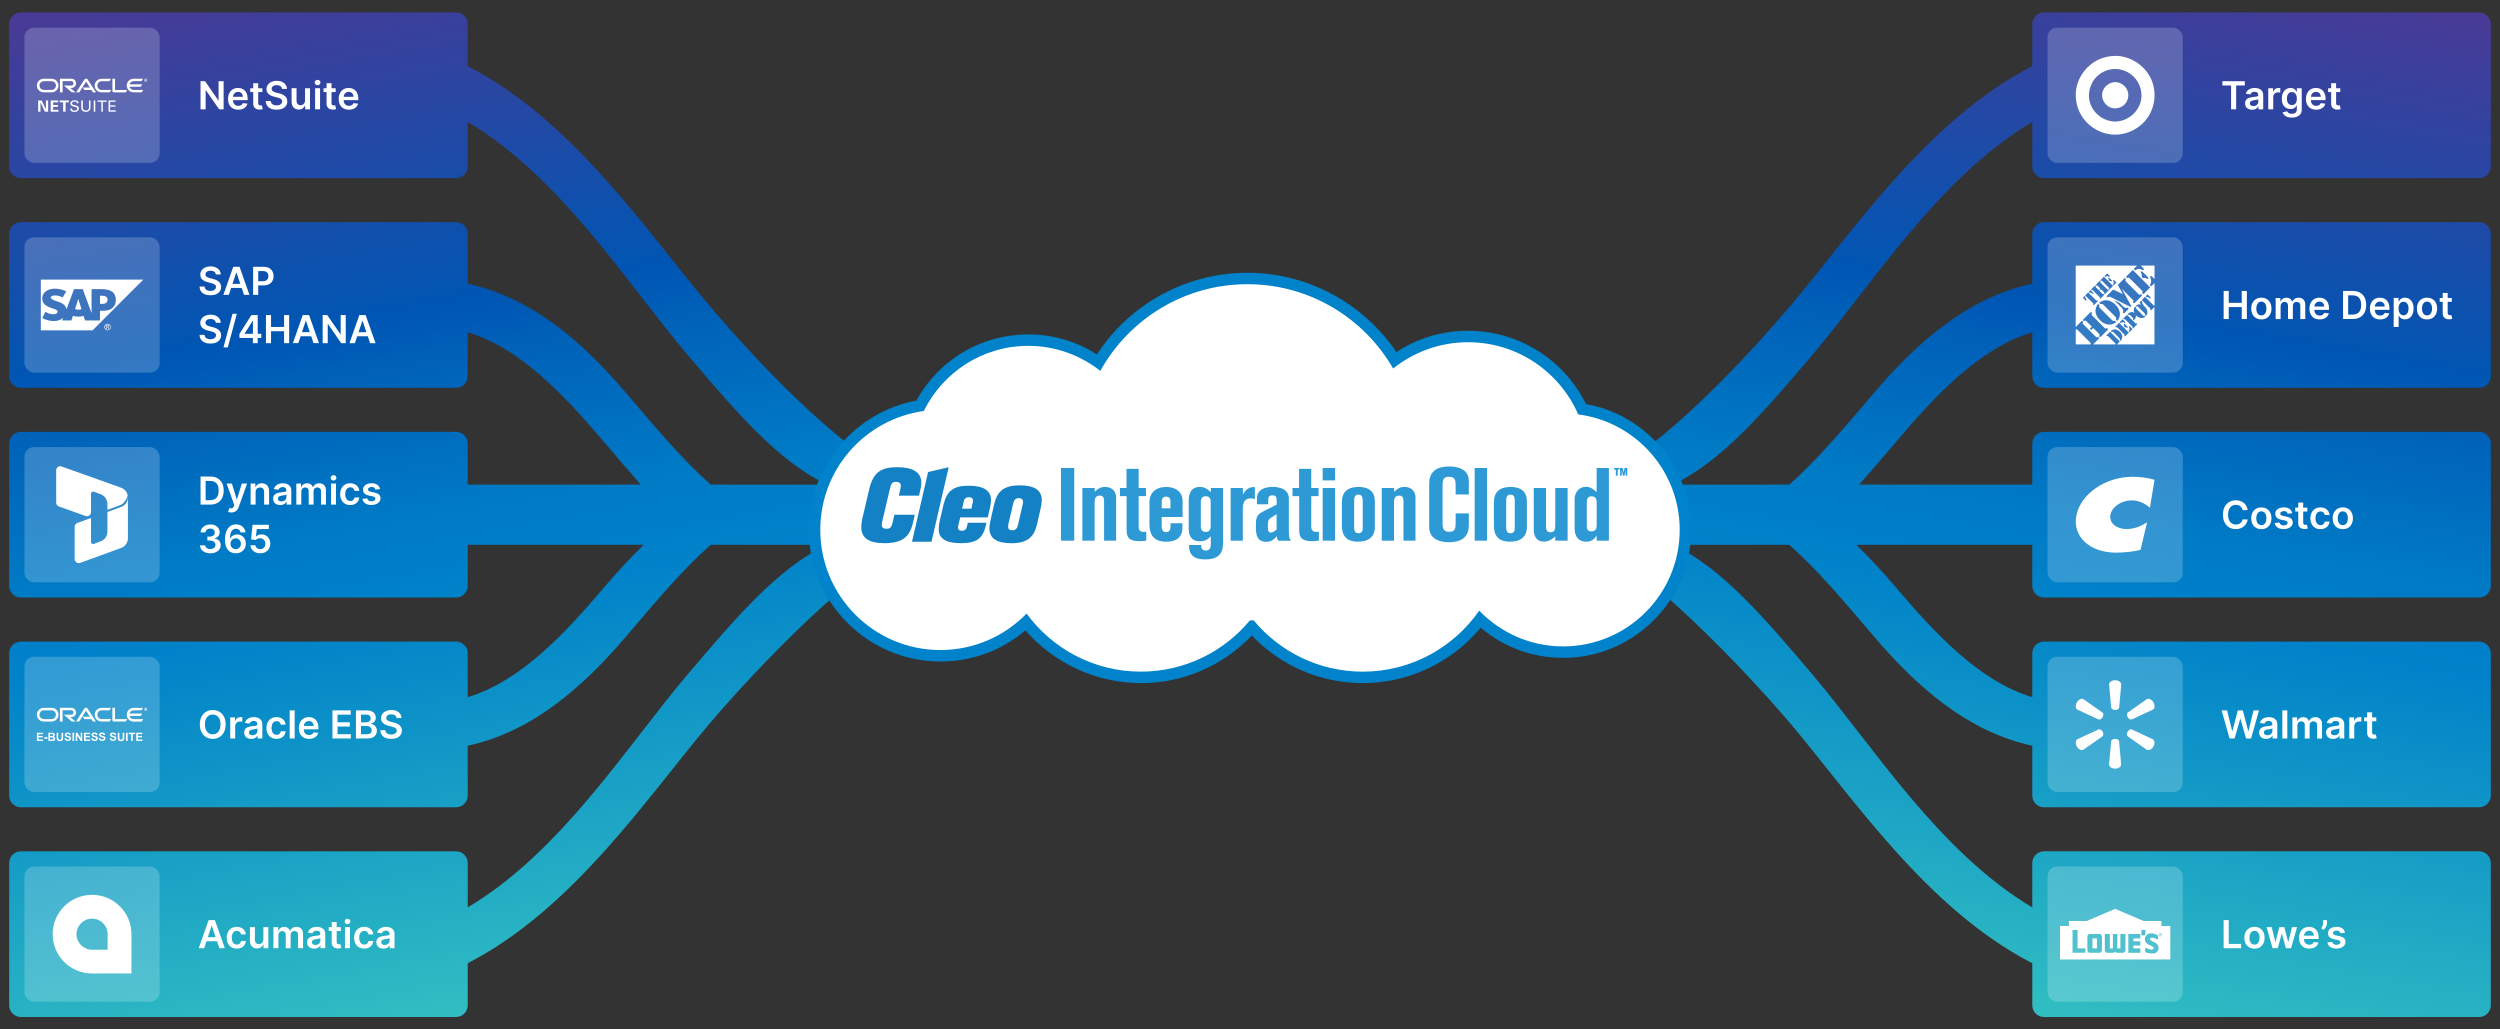 <?xml version="1.0" encoding="UTF-8"?><svg id="Layer_1" xmlns="http://www.w3.org/2000/svg" xmlns:xlink="http://www.w3.org/1999/xlink" viewBox="0 0 1360 560"><rect x="0" y="0" width="1360" height="560" fill="#333333" stroke="none"/><defs><linearGradient id="linear-gradient" x1="1029.66" y1="538.84" x2="1130.29" y2="-31.85" gradientTransform="translate(1360) rotate(-180) scale(1 -1)" gradientUnits="userSpaceOnUse"><stop offset="0" stop-color="#31bec2"/><stop offset=".38" stop-color="#0083c9"/><stop offset=".38" stop-color="#0083ca"/><stop offset=".47" stop-color="#007ac5"/><stop offset=".61" stop-color="#0061b9"/><stop offset=".66" stop-color="#0056b3"/><stop offset="1" stop-color="#493a96"/></linearGradient><linearGradient id="linear-gradient-2" x1="1029.66" y1="538.84" x2="1130.29" y2="-31.85" gradientTransform="matrix(1,0,0,1,0,0)" xlink:href="#linear-gradient"/></defs><path d="m248.06,96.89H11.37c-3.52,0-6.37-2.85-6.37-6.37V13.12c0-3.52,2.85-6.37,6.37-6.37h236.69c3.52,0,6.37,2.85,6.37,6.37v22.85c57.79,29.79,97.84,90.61,131.9,130.75,29.23,34.45,76.97,84.05,111.02,96.92h111.32s0,32.72,0,32.72h-115.92c-27.97,12.43-79.63,65.31-106.45,96.92-34.05,40.13-74.09,100.93-131.87,130.73v22.87c0,3.52-2.85,6.37-6.37,6.37H11.37c-3.52,0-6.37-2.85-6.37-6.37v-77.4c0-3.52,2.85-6.37,6.37-6.37h236.69c3.52,0,6.37,2.85,6.37,6.37v24.14c50.8-30.12,86.68-87.89,119.51-126.58,25.96-30.59,49.34-58.11,75.86-70.68h-63.15c-14.53,12.74-29.16,29.96-45.43,49.13-24.41,28.77-51.91,52.59-86.79,60.2v27.1c0,3.52-2.85,6.37-6.37,6.37H11.37c-3.52,0-6.37-2.85-6.37-6.37v-77.4c0-3.52,2.85-6.37,6.37-6.37h236.69c3.52,0,6.37,2.85,6.37,6.37v23.88c28.65-8.72,52.24-33.86,74.44-60.02,7.27-8.56,14.33-16.09,21.32-22.89h-95.76v22.34c0,3.52-2.85,6.37-6.37,6.37H11.37c-3.52,0-6.37-2.85-6.37-6.37v-77.4c0-3.52,2.85-6.37,6.37-6.37h236.69c3.52,0,6.37,2.85,6.37,6.37v22.34h94.17c-6.47-7.29-13.01-14.98-19.73-22.89-22.2-26.15-45.79-51.3-74.44-60.02v23.88c0,3.52-2.85,6.37-6.37,6.37H11.37c-3.52,0-6.37-2.85-6.37-6.37v-77.4c0-3.52,2.85-6.37,6.37-6.37h236.69c3.52,0,6.37,2.85,6.37,6.37v27.1c34.89,7.6,62.38,31.43,86.79,60.2,16.27,19.17,30.9,36.4,45.43,49.13h63.3c-26.57-12.55-49.98-40.04-75.98-70.68-32.84-38.7-68.72-96.49-119.55-126.6v24.16c0,3.52-2.85,6.37-6.37,6.37Z" fill="url(#linear-gradient)" stroke-width="0"/><path d="m1111.94,96.89h236.69c3.52,0,6.37-2.85,6.37-6.37V13.12c0-3.52-2.85-6.37-6.37-6.37h-236.69c-3.52,0-6.37,2.85-6.37,6.37v22.85c-57.79,29.79-97.84,90.61-131.9,130.75-29.23,34.45-76.97,84.05-111.02,96.92h-111.32s0,32.72,0,32.72h115.92c27.97,12.43,79.63,65.31,106.45,96.92,34.05,40.13,74.09,100.93,131.87,130.73v22.87c0,3.52,2.85,6.37,6.37,6.37h236.69c3.52,0,6.37-2.85,6.37-6.37v-77.4c0-3.52-2.85-6.37-6.37-6.37h-236.69c-3.52,0-6.37,2.85-6.37,6.37v24.14c-50.8-30.12-86.68-87.89-119.51-126.58-25.96-30.59-49.34-58.11-75.86-70.68h63.15c14.53,12.74,29.16,29.96,45.43,49.13,24.41,28.77,51.91,52.59,86.79,60.2v27.1c0,3.52,2.85,6.37,6.37,6.37h236.69c3.52,0,6.37-2.85,6.37-6.37v-77.4c0-3.52-2.85-6.37-6.37-6.37h-236.69c-3.52,0-6.37,2.85-6.37,6.37v23.88c-28.65-8.72-52.24-33.86-74.44-60.02-7.27-8.56-14.33-16.09-21.32-22.89h95.76v22.34c0,3.52,2.85,6.37,6.37,6.37h236.69c3.52,0,6.37-2.85,6.37-6.37v-77.4c0-3.52-2.85-6.37-6.37-6.37h-236.69c-3.52,0-6.37,2.85-6.37,6.37v22.34h-94.17c6.47-7.29,13.01-14.98,19.73-22.89,22.2-26.15,45.79-51.3,74.44-60.02v23.88c0,3.52,2.85,6.37,6.37,6.37h236.69c3.52,0,6.37-2.85,6.37-6.37v-77.4c0-3.52-2.85-6.37-6.37-6.37h-236.69c-3.52,0-6.37,2.85-6.37,6.37v27.1c-34.89,7.6-62.38,31.43-86.79,60.2-16.27,19.17-30.9,36.4-45.43,49.13h-63.3c26.57-12.55,49.98-40.04,75.98-70.68,32.84-38.7,68.72-96.49,119.55-126.6v24.16c0,3.52,2.85,6.37,6.37,6.37Z" fill="url(#linear-gradient-2)" stroke-width="0"/><path d="m862.79,219.79c-12.04-24.32-36.86-39.85-64.16-39.85-14.04,0-27.4,3.99-39.01,11.59-18.07-26.78-48.52-43.15-81.03-43.15-33.15,0-63.93,16.85-81.89,44.41-11.16-7.14-23.92-10.88-37.3-10.88-25.58,0-48.63,13.71-60.91,36.01-33.56,6.24-58.48,35.91-58.48,70.33,0,39.48,32.12,71.61,71.61,71.61,17.13,0,33.29-5.97,46.19-16.93,15.76,18.07,38.76,28.68,62.81,28.68,22.96,0,44.66-9.37,60.37-25.9,15.72,16.53,37.41,25.9,60.38,25.9,24.87,0,48.35-11.16,64.13-30.16,12.54,10.65,28.23,16.43,44.88,16.43,38.4,0,69.63-31.24,69.63-69.63,0-33.7-24.36-62.54-57.21-68.46Z" fill="#0083ca" stroke-width="0"/><path d="m858.55,225.44c-10.08-23.1-33.1-39.27-59.92-39.27-15.43,0-29.58,5.38-40.76,14.31-15.8-27.41-45.37-45.87-79.28-45.87-34.43,0-64.41,19.04-80.02,47.15-10.79-8.5-24.37-13.62-39.18-13.62-24.96,0-46.49,14.46-56.83,35.43-31.81,4.41-56.33,31.65-56.33,64.68,0,36.1,29.27,65.37,65.37,65.37,18.39,0,34.98-7.62,46.86-19.84,14.04,19.12,36.61,31.59,62.15,31.59,23.86,0,45.17-10.84,59.32-27.85.69,0,1.38-.03,2.06-.05,14.15,17.05,35.49,27.91,59.37,27.91,26.26,0,49.42-13.15,63.35-33.2,11.53,11.99,27.71,19.47,45.65,19.47,35.01,0,63.4-28.38,63.4-63.4,0-32.23-24.08-58.79-55.22-62.81Z" fill="#fff" stroke-width="0"/><path d="m577.16,294.13v-39.53s7.22,0,7.22,0v39.53s-7.22,0-7.22,0Z" fill="#2d99d5" isolation="isolate" stroke-width="0"/><path d="m600.62,294.13v-21.11c0-2.18-.45-3.42-2.3-3.42-2.02,0-2.86,1.12-2.85,3.86v20.66s-6.66,0-6.66,0v-28.66s6.72,0,6.72,0v2.07c1.74-1.68,3.13-2.63,5.71-2.63,4.31,0,5.93,3.08,5.93,5.77v23.46s-6.55,0-6.55,0Z" fill="#2d99d5" isolation="isolate" stroke-width="0"/><path d="m619.43,286.34c0,2.18.78,3.02,3.02,3.02.39,0,.73-.06,1.12-.11v4.81c-.73.17-1.68.34-3.41.34-5.54,0-7.28-1.62-7.28-5.93v-18.59h-3.64s0-4.42,0-4.42h3.58v-10.41s6.61,0,6.61,0v10.41h3.97s0,4.42,0,4.42h-3.97v16.46Z" fill="#2d99d5" isolation="isolate" stroke-width="0"/><path d="m631.97,281.25v5.04c0,2.07.73,3.19,2.46,3.19,2.18,0,2.35-1.96,2.35-3.86v-.95s6.44,0,6.44,0v2.35c0,5.49-3.53,7.67-8.79,7.67-7.39,0-9.13-4.59-9.13-9.24v-12.09c0-5.32,3.42-8.45,9.18-8.45,5.49,0,8.85,3.02,8.85,7.67v8.68s-11.37,0-11.37,0Zm4.76-8.23c0-.62,0-2.86-2.3-2.86-2.41,0-2.46,2.13-2.46,2.86v3.53h4.76v-3.53Z" fill="#2d99d5" isolation="isolate" stroke-width="0"/><path d="m665.34,295.25c0,5.04-1.68,9.07-9.74,9.07-5.71,0-8.79-2.02-8.79-7.84h6.61c0,1.29.17,3.02,2.58,3.02,2.18,0,2.69-1.62,2.69-3.42v-4.42c-.9,1.01-2.41,2.8-5.82,2.8-4.87,0-6.21-3.02-6.21-6.94v-15.17c0-2.97.73-7.45,6.1-7.45,2.58,0,4.14,1.18,5.93,2.86v-2.3s6.66,0,6.66,0v29.78Zm-12.09-9.07c0,.9,0,3.19,2.63,3.19,2.41,0,2.74-1.79,2.74-3.25v-12.65c0-1.23,0-3.53-2.69-3.53s-2.69,2.52-2.69,3.41v12.82Z" fill="#2d99d5" isolation="isolate" stroke-width="0"/><path d="m682.64,271.56c-.5-.22-1.12-.45-2.24-.45-3.92,0-4.31,3.19-4.31,6.1v16.91s-6.61,0-6.61,0v-28.66s6.66,0,6.66,0v3.64c1.34-2.8,3.36-4.14,6.16-4.14h.34s0,6.61,0,6.61Z" fill="#2d99d5" isolation="isolate" stroke-width="0"/><path d="m695.41,294.13c-.5-.62-.73-1.18-.78-2.52-1.18,1.23-2.41,3.14-5.77,3.14-4.93,0-5.65-3.75-5.65-7.61v-1.96c0-4.31,1.12-5.54,4.37-7.17l6.94-3.47v-2.18c0-2.35-.73-2.91-2.35-2.91-2.07,0-2.3,1.18-2.3,3.81v1.06s-6.1,0-6.1,0v-3.25c0-1.34.28-6.21,8.85-6.21.62,0,8.51,0,8.51,6.33v17.41c0,2.13,0,4.59,1.29,5.54h-7Zm-.95-14.44l-3.25,2.13c-1.34.9-1.51,1.9-1.51,4.76,0,2.24.39,3.14,1.57,3.14.67,0,1.57-.22,3.19-1.62v-8.4Z" fill="#2d99d5" isolation="isolate" stroke-width="0"/><path d="m713.32,286.34c0,2.18.78,3.02,3.02,3.02.39,0,.73-.06,1.12-.11v4.81c-.73.17-1.68.34-3.41.34-5.54,0-7.28-1.62-7.28-5.93v-18.59h-3.64s0-4.42,0-4.42h3.58v-10.41s6.61,0,6.61,0v10.41h3.97s0,4.42,0,4.42h-3.97v16.46Z" fill="#2d99d5" isolation="isolate" stroke-width="0"/><path d="m719.54,261.32v-6.72s6.72,0,6.72,0v6.72s-6.72,0-6.72,0Zm0,32.81v-28.66s6.72,0,6.72,0v28.66s-6.72,0-6.72,0Z" fill="#2d99d5" isolation="isolate" stroke-width="0"/><path d="m747.92,286.74c0,5.77-4.09,7.95-9.24,7.95-5.21,0-8.68-2.35-8.68-8.62v-12.88c0-5.71,3.3-8.29,9.07-8.29,4.37,0,8.85,1.57,8.85,7.84v14Zm-11.25.39c0,.73,0,2.97,2.3,2.97s2.35-1.96,2.35-3.02v-14.56c0-1.62-.22-3.47-2.24-3.47-2.41,0-2.41,2.18-2.41,3.53v14.56Z" fill="#2d99d5" isolation="isolate" stroke-width="0"/><path d="m763.49,294.13v-21.11c0-2.18-.45-3.42-2.3-3.42-2.02,0-2.86,1.12-2.86,3.86v20.66s-6.66,0-6.66,0v-28.66s6.72,0,6.72,0v2.07c1.74-1.68,3.14-2.63,5.71-2.63,4.31,0,5.93,3.08,5.93,5.77v23.46s-6.55,0-6.55,0Z" fill="#2d99d5" isolation="isolate" stroke-width="0"/><path d="m799.04,279.29v6.55c0,5.21-2.74,9.13-10.81,9.13-2.86,0-10.75-.5-10.75-8.34v-23.29c0-6.16,3.14-9.57,11.03-9.57,6.21,0,10.53,2.52,10.53,7.89v7.33s-7.17,0-7.17,0v-4.98c0-3.02-.5-4.65-3.75-4.65-2.8,0-3.36,1.74-3.36,4.31v21.16c0,2.58.56,4.48,3.58,4.48,3.25,0,3.53-1.85,3.53-4.87v-5.15s7.17,0,7.17,0Z" fill="#2d99d5" isolation="isolate" stroke-width="0"/><path d="m802.23,294.13v-39.53s6.72,0,6.72,0v39.53s-6.72,0-6.72,0Z" fill="#2d99d5" isolation="isolate" stroke-width="0"/><path d="m830.62,286.74c0,5.77-4.09,7.95-9.24,7.95-5.21,0-8.68-2.35-8.68-8.62v-12.88c0-5.71,3.3-8.29,9.07-8.29,4.37,0,8.85,1.57,8.85,7.84v14Zm-11.25.39c0,.73,0,2.97,2.3,2.97s2.35-1.96,2.35-3.02v-14.56c0-1.62-.22-3.47-2.24-3.47-2.41,0-2.41,2.18-2.41,3.53v14.56Z" fill="#2d99d5" isolation="isolate" stroke-width="0"/><path d="m846.07,294.13v-2.35c-.73.67-3.02,2.86-6.1,2.86-4.2,0-5.6-2.97-5.6-6.49v-22.67s6.66,0,6.66,0v20.6c0,1.74.17,3.47,2.46,3.47s2.58-1.74,2.58-3.81v-20.27s6.72,0,6.72,0v28.66s-6.72,0-6.72,0Z" fill="#2d99d5" isolation="isolate" stroke-width="0"/><path d="m868.58,294.13v-2.8c-.67.9-1.96,3.36-5.54,3.36-4.31,0-6.44-2.8-6.44-7.17v-16.07c0-2.41,1.46-6.61,6.21-6.61,2.46,0,4.14,1.4,5.77,2.91v-13.16s6.66,0,6.66,0v39.53s-6.66,0-6.66,0Zm-5.37-8.29c0,1.4,0,3.25,2.58,3.25,2.8,0,2.8-2.58,2.8-3.47v-12.32c0-.9,0-3.3-2.8-3.3-2.58,0-2.58,2.24-2.58,3.64v12.21Z" fill="#2d99d5" isolation="isolate" stroke-width="0"/><path d="m529.29,272.27c.02.36-.02.72-.11,1.07l-.74,3.36h-5.05s.89-3.83.89-3.83c.11-1.41,1.33-2.47,2.74-2.38,1.53,0,2.27.62,2.27,1.81m9.38,3.27c.3-1.18.44-2.39.43-3.61,0-5.14-4.11-7.74-12.16-7.74-8.36,0-11.94,2.82-13.76,10.7l-1.93,8.29c-.38,1.57-.58,3.18-.59,4.79,0,5.76,5.3,7.49,12.06,7.49,8.41,0,11.89-2.48,13.53-9.48l.39-1.63h-10.15s-.32,1.47-.32,1.47c-.5,2.14-1.23,2.87-2.8,2.87-1.57,0-2.2-.62-2.21-1.74.03-.55.12-1.1.28-1.64l.93-3.89h14.98s1.34-5.88,1.34-5.88Z" fill="#1581c5" stroke-width="0"/><path d="m556.54,273.18c0,.34-.04.68-.13,1.01l-2.67,11.51c-.46,1.97-1.41,2.77-3.06,2.77s-2.3-.73-2.28-2.09c-.01-.36.03-.72.12-1.07l2.69-11.55c.46-1.92,1.4-2.77,3.06-2.77,1.48,0,2.3.74,2.28,2.14m9.46,3.88c.4-1.55.64-3.14.73-4.74.06-5.52-3.86-8.23-11.99-8.23-8.97,0-12.36,3.43-13.99,10.55l-1.8,7.89c-.4,1.55-.64,3.14-.73,4.74-.06,5.58,3.8,8.29,11.99,8.29,8.9,0,12.41-3.55,13.98-10.55l1.81-7.95Z" fill="#1581c5" stroke-width="0"/><polygon points="516.09 254.17 504.89 256.76 496.12 294.72 506.73 294.72 516.09 254.17 516.09 254.17" fill="#1581c5" stroke-width="0"/><path d="m500.8,265.84c.27-1.09.4-2.21.4-3.33,0-5.47-4.46-8.35-13.03-8.35-9.31,0-13.26,2.99-15.45,12.52l-3.11,13.31c-.62,2.19-.98,4.44-1.07,6.72,0,5.97,4.05,8.79,12.69,8.79,5.47,0,9.36-1.19,11.84-3.72,1.97-1.97,3.04-4.57,4.12-9.63l.45-2.14h-11.11s-.88,3.99-.88,3.99c-.62,2.81-1.41,3.66-3.33,3.66-1.75,0-2.65-.73-2.65-2.02.01-.67.11-1.33.28-1.98l4.01-17.12c.79-3.38,1.18-4.4,3.55-4.4,1.57,0,2.54.74,2.54,1.98-.02.63-.1,1.26-.25,1.87l-.85,3.66h11s.85-3.82.85-3.82Z" fill="#1581c5" stroke-width="0"/><path d="m880.03,255.46v3.32s-1.02,0-1.02,0v-3.32h-.97s0-.86,0-.86h2.91s0,.86,0,.86h-.92Zm4.31,3.32c0-.55.01-3.19.01-3.19l-.66,3.19h-.79s-.72-3.24-.72-3.24c0,0,.05,2.85.05,3.24h-.92s0-4.18,0-4.18h1.45s.53,2.46.53,2.46l.5-2.46h1.44s0,4.18,0,4.18h-.89Z" fill="#2d99d5" isolation="isolate" stroke-width="0"/><path d="m248.06,463.11H11.37c-3.52,0-6.37,2.85-6.37,6.37v77.4c0,3.52,2.85,6.37,6.37,6.37h236.69c3.52,0,6.37-2.85,6.37-6.37v-77.4c0-3.52-2.85-6.37-6.37-6.37Z" fill="none" stroke-width="0"/><path d="m248.06,349.02H11.37c-3.52,0-6.37,2.85-6.37,6.37v77.4c0,3.52,2.85,6.37,6.37,6.37h236.69c3.52,0,6.37-2.85,6.37-6.37v-77.4c0-3.52-2.85-6.37-6.37-6.37Z" fill="none" stroke-width="0"/><path d="m248.06,120.84H11.37c-3.52,0-6.37,2.85-6.37,6.37v77.4c0,3.52,2.85,6.37,6.37,6.37h236.69c3.52,0,6.37-2.85,6.37-6.37v-77.4c0-3.52-2.85-6.37-6.37-6.37Z" fill="none" stroke-width="0"/><path d="m248.06,234.93H11.37c-3.52,0-6.37,2.85-6.37,6.37v77.4c0,3.52,2.85,6.37,6.37,6.37h236.69c3.52,0,6.37-2.85,6.37-6.37v-77.4c0-3.52-2.85-6.37-6.37-6.37Z" fill="none" stroke-width="0"/><path d="m248.06,6.75H11.37c-3.52,0-6.37,2.85-6.37,6.37v77.4c0,3.52,2.85,6.37,6.37,6.37h236.69c3.52,0,6.37-2.85,6.37-6.37V13.12c0-3.52-2.85-6.37-6.37-6.37Z" fill="none" stroke-width="0"/><path d="m248.06,463.11H11.37c-3.52,0-6.37,2.85-6.37,6.37v77.4c0,3.52,2.85,6.37,6.37,6.37h236.69c3.52,0,6.37-2.85,6.37-6.37v-77.4c0-3.52-2.85-6.37-6.37-6.37Z" fill="none" stroke-width="0"/><polygon points="118.9 54.6 118.76 54.6 111.57 44.18 109.09 44.18 109.09 59.46 111.86 59.46 111.86 49.05 111.99 49.05 119.19 59.46 121.65 59.46 121.65 44.18 118.9 44.18 118.9 54.6" fill="#fff" stroke-width="0"/><path d="m133.15,49.24c-.48-.47-1.04-.82-1.67-1.05-.63-.23-1.3-.34-2-.34-1.09,0-2.05.25-2.86.75-.81.5-1.44,1.2-1.89,2.09-.45.89-.68,1.93-.68,3.11s.22,2.24.67,3.12c.45.88,1.09,1.56,1.92,2.04.83.48,1.82.72,2.97.72.89,0,1.68-.14,2.37-.41.69-.27,1.26-.65,1.71-1.15s.75-1.08.91-1.74l-2.52-.28c-.12.32-.3.59-.53.81-.23.22-.51.38-.83.5-.32.11-.67.17-1.07.17-.59,0-1.1-.13-1.54-.38-.44-.25-.78-.61-1.02-1.09-.24-.46-.35-1.01-.36-1.65h7.98v-.83c0-1.01-.14-1.87-.42-2.6-.28-.73-.66-1.33-1.15-1.8Zm-6.4,3.41c.03-.45.13-.87.33-1.25.23-.43.56-.78.97-1.04s.9-.4,1.46-.4c.52,0,.97.12,1.36.35s.7.55.91.96c.22.41.33.87.34,1.38h-5.38Z" fill="#fff" stroke-width="0"/><path d="m142.15,57.31c-.14.02-.3.04-.47.04-.22,0-.43-.03-.61-.1-.18-.07-.33-.2-.44-.39-.11-.19-.17-.47-.17-.83v-5.93h2.26v-2.09h-2.26v-2.75h-2.7v2.75h-1.63v2.09h1.63v6.37c0,.72.15,1.31.47,1.79.32.48.74.83,1.29,1.06.54.23,1.15.33,1.83.31.38-.01.71-.04.97-.1.27-.06.47-.11.62-.16l-.46-2.11c-.08.02-.18.04-.33.07Z" fill="#fff" stroke-width="0"/><path d="m154.9,52.18c-.43-.35-.91-.64-1.44-.87-.54-.23-1.09-.41-1.67-.54l-1.43-.36c-.31-.07-.62-.17-.93-.28s-.59-.25-.84-.41-.45-.36-.6-.59c-.15-.23-.22-.51-.22-.83,0-.38.12-.72.34-1.02.22-.3.54-.54.95-.71.41-.17.91-.26,1.48-.26.82,0,1.49.18,2,.54.52.36.81.87.88,1.52h2.66c-.01-.86-.26-1.62-.72-2.29s-1.11-1.18-1.93-1.56c-.82-.38-1.77-.56-2.85-.56s-2.03.19-2.87.56c-.85.38-1.51.9-2,1.58-.49.68-.74,1.47-.74,2.37,0,1.09.36,1.97,1.09,2.63.73.66,1.72,1.15,2.98,1.47l1.74.45c.55.14,1.03.3,1.44.47s.73.4.96.66.35.59.35.99c0,.44-.14.82-.4,1.15s-.62.58-1.07.76c-.46.18-.98.27-1.59.27s-1.1-.09-1.56-.26c-.47-.17-.84-.44-1.13-.79-.29-.35-.45-.8-.49-1.33h-2.72c.04,1.02.3,1.88.79,2.58.49.71,1.17,1.24,2.04,1.61s1.9.55,3.09.55,2.27-.19,3.13-.57c.86-.38,1.52-.91,1.98-1.59s.69-1.47.69-2.36c0-.66-.12-1.24-.37-1.73s-.59-.91-1.01-1.26Z" fill="#fff" stroke-width="0"/><path d="m165.93,54.64c0,.58-.12,1.07-.36,1.45-.24.39-.55.68-.92.87-.37.19-.76.29-1.16.29-.65,0-1.17-.21-1.57-.64-.4-.43-.6-1.01-.6-1.73v-6.88h-2.7v7.3c0,.92.16,1.7.49,2.34.32.64.77,1.13,1.35,1.47.57.34,1.24.5,1.99.5.86,0,1.59-.2,2.18-.61.59-.41,1.01-.93,1.27-1.57h.12v2.04h2.62v-11.46h-2.7v6.64Z" fill="#fff" stroke-width="0"/><path d="m172.76,43.44c-.43,0-.8.14-1.1.43s-.46.63-.46,1.04.15.75.46,1.03c.31.29.68.43,1.11.43s.79-.14,1.1-.43c.31-.29.46-.63.46-1.03s-.15-.75-.46-1.04c-.31-.29-.67-.43-1.1-.43Z" fill="#fff" stroke-width="0"/><rect x="171.41" y="48" width="2.7" height="11.46" fill="#fff" stroke-width="0"/><path d="m182.04,57.31c-.14.02-.3.04-.47.04-.22,0-.43-.03-.61-.1-.18-.07-.33-.2-.44-.39-.11-.19-.17-.47-.17-.83v-5.93h2.26v-2.09h-2.26v-2.75h-2.7v2.75h-1.63v2.09h1.63v6.37c0,.72.15,1.31.47,1.79.32.48.74.83,1.29,1.06.54.23,1.15.33,1.83.31.38-.01.71-.04.97-.1.27-.06.47-.11.62-.16l-.46-2.11c-.08.02-.18.04-.33.07Z" fill="#fff" stroke-width="0"/><path d="m194.92,53.64c0-1.01-.14-1.87-.42-2.6-.28-.73-.66-1.33-1.15-1.8-.48-.47-1.04-.82-1.67-1.05-.63-.23-1.3-.34-2-.34-1.09,0-2.05.25-2.86.75-.81.5-1.44,1.2-1.89,2.09-.45.89-.68,1.93-.68,3.11s.22,2.24.67,3.12c.45.88,1.09,1.56,1.92,2.04.83.48,1.82.72,2.97.72.89,0,1.68-.14,2.37-.41.69-.27,1.26-.65,1.71-1.15s.75-1.08.91-1.74l-2.52-.28c-.12.32-.3.59-.53.81-.23.22-.51.38-.83.5-.32.11-.67.17-1.07.17-.59,0-1.1-.13-1.54-.38-.44-.25-.78-.61-1.02-1.09-.24-.46-.35-1.01-.36-1.65h7.98v-.83Zm-7.96-.99c.03-.45.13-.87.33-1.25.23-.43.56-.78.97-1.04s.9-.4,1.46-.4c.52,0,.97.12,1.36.35s.7.55.91.96c.22.41.33.87.34,1.38h-5.38Z" fill="#fff" stroke-width="0"/><path d="m118.89,153.13c-.43-.35-.91-.64-1.44-.87-.54-.23-1.09-.41-1.67-.54l-1.43-.36c-.31-.07-.62-.17-.93-.28s-.59-.25-.84-.41-.45-.36-.6-.59c-.15-.23-.22-.51-.22-.83,0-.38.12-.72.34-1.02.22-.3.54-.54.95-.71.41-.17.91-.26,1.48-.26.82,0,1.49.18,2,.54.52.36.81.87.88,1.52h2.66c-.01-.86-.26-1.62-.72-2.29s-1.11-1.18-1.93-1.56c-.82-.38-1.77-.56-2.85-.56s-2.03.19-2.87.56c-.85.38-1.51.9-2,1.58-.49.68-.74,1.47-.74,2.37,0,1.09.36,1.97,1.09,2.63.73.66,1.72,1.15,2.98,1.47l1.74.45c.55.14,1.03.3,1.44.47s.73.4.96.66.35.59.35.99c0,.44-.14.82-.4,1.15s-.62.58-1.07.76c-.46.18-.98.27-1.59.27s-1.1-.09-1.56-.26c-.47-.17-.84-.44-1.13-.79-.29-.35-.45-.8-.49-1.33h-2.72c.04,1.02.3,1.88.79,2.58.49.71,1.17,1.24,2.04,1.61s1.9.55,3.09.55,2.27-.19,3.13-.57c.86-.38,1.52-.91,1.98-1.59s.69-1.47.69-2.36c0-.66-.12-1.24-.37-1.73s-.59-.91-1.01-1.26Z" fill="#fff" stroke-width="0"/><path d="m125.72,156.65h5.75l1.27,3.77h2.96l-5.39-15.28h-3.42l-5.38,15.28h2.96l1.26-3.77Zm2.81-8.38h.12l2.07,6.16h-4.25l2.06-6.16Z" fill="#fff" stroke-width="0"/><path d="m148.2,152.81c.41-.76.62-1.63.62-2.61s-.21-1.84-.62-2.6c-.41-.76-1.02-1.36-1.81-1.8-.8-.44-1.79-.66-2.96-.66h-5.73v15.28h2.77v-5.16h2.92c1.18,0,2.17-.22,2.98-.65.81-.44,1.42-1.03,1.83-1.79Zm-2.52-1.17c-.21.42-.54.75-.97.98-.44.24-1,.36-1.69.36h-2.55v-5.53h2.54c.69,0,1.26.12,1.7.35s.77.55.98.97c.21.41.32.89.32,1.43s-.11,1.02-.32,1.44Z" fill="#fff" stroke-width="0"/><path d="m118.89,179.4c-.43-.35-.91-.64-1.44-.87-.54-.23-1.09-.41-1.67-.54l-1.43-.36c-.31-.07-.62-.17-.93-.28s-.59-.25-.84-.41-.45-.36-.6-.59c-.15-.23-.22-.51-.22-.83,0-.38.12-.72.34-1.02.22-.3.54-.54.95-.71.41-.17.91-.26,1.48-.26.82,0,1.49.18,2,.54.52.36.81.87.88,1.52h2.66c-.01-.86-.26-1.62-.72-2.29s-1.11-1.18-1.93-1.56c-.82-.38-1.77-.56-2.85-.56s-2.03.19-2.87.56c-.85.38-1.51.9-2,1.58-.49.68-.74,1.47-.74,2.37,0,1.09.36,1.97,1.09,2.63.73.66,1.72,1.15,2.98,1.47l1.74.45c.55.14,1.03.3,1.44.47s.73.4.96.66.35.59.35.99c0,.44-.14.82-.4,1.15s-.62.58-1.07.76c-.46.18-.98.27-1.59.27s-1.1-.09-1.56-.26c-.47-.17-.84-.44-1.13-.79-.29-.35-.45-.8-.49-1.33h-2.72c.04,1.02.3,1.88.79,2.58.49.71,1.17,1.24,2.04,1.61s1.9.55,3.09.55,2.27-.19,3.13-.57c.86-.38,1.52-.91,1.98-1.59s.69-1.47.69-2.36c0-.66-.12-1.24-.37-1.73s-.59-.91-1.01-1.26Z" fill="#fff" stroke-width="0"/><polygon points="121.56 188.99 123.93 188.99 128.85 170.69 126.49 170.69 121.56 188.99" fill="#fff" stroke-width="0"/><path d="m140.2,171.4h-3.45l-6.49,10.25v2.2h7.29v2.84h2.64v-2.84h1.96v-2.28h-1.96v-10.17Zm-7.1,10.05l4.37-6.92h.12v7.04h-4.49v-.12Z" fill="#fff" stroke-width="0"/><polygon points="154.53 177.87 147.45 177.87 147.45 171.4 144.68 171.4 144.68 186.69 147.45 186.69 147.45 180.19 154.53 180.19 154.53 186.69 157.31 186.69 157.31 171.4 154.53 171.4 154.53 177.87" fill="#fff" stroke-width="0"/><path d="m164.7,171.4l-5.38,15.28h2.96l1.26-3.77h5.75l1.27,3.77h2.96l-5.39-15.28h-3.42Zm-.42,9.29l2.06-6.16h.12l2.07,6.16h-4.25Z" fill="#fff" stroke-width="0"/><polygon points="185.33 181.82 185.2 181.82 178 171.4 175.53 171.4 175.53 186.69 178.29 186.69 178.29 176.28 178.42 176.28 185.62 186.69 188.09 186.69 188.09 171.4 185.33 171.4 185.33 181.82" fill="#fff" stroke-width="0"/><path d="m201.33,186.69h2.96l-5.39-15.28h-3.42l-5.38,15.28h2.96l1.26-3.77h5.75l1.27,3.77Zm-6.27-5.99l2.06-6.16h.12l2.07,6.16h-4.25Z" fill="#fff" stroke-width="0"/><path d="m118.29,260.14c-1.09-.61-2.4-.91-3.91-.91h-5.28v15.28h5.18c1.55,0,2.88-.31,3.99-.92,1.11-.61,1.96-1.49,2.54-2.63.59-1.14.88-2.51.88-4.1s-.29-2.95-.88-4.09c-.59-1.14-1.43-2.01-2.52-2.62Zm.12,9.63c-.36.78-.89,1.36-1.6,1.75-.71.39-1.6.59-2.66.59h-2.28v-10.49h2.36c1.03,0,1.9.19,2.6.58.7.39,1.23.97,1.59,1.74.36.77.54,1.75.54,2.91s-.18,2.14-.54,2.92Z" fill="#fff" stroke-width="0"/><path d="m128.91,271.7h-.12l-2.64-8.66h-2.87l4.16,11.7-.23.62c-.26.63-.59,1-.99,1.12-.4.11-.89.08-1.48-.09l-.63,2.1c.18.08.43.15.74.21.31.06.65.09,1.02.09.71,0,1.31-.12,1.82-.35s.94-.56,1.29-1c.35-.43.64-.95.85-1.54l4.6-12.84h-2.89s-2.65,8.64-2.65,8.64Z" fill="#fff" stroke-width="0"/><path d="m139.02,267.79c0-.55.1-1.02.31-1.41.21-.39.49-.69.86-.89.37-.21.78-.31,1.26-.31.7,0,1.24.22,1.64.65.4.43.59,1.03.59,1.8v6.88h2.7v-7.3c0-.92-.16-1.69-.48-2.34-.33-.64-.78-1.13-1.37-1.47-.59-.34-1.28-.51-2.07-.51-.86,0-1.57.19-2.15.57-.58.38-1,.89-1.26,1.53h-.13v-1.95h-2.58v11.46h2.7v-6.72Z" fill="#fff" stroke-width="0"/><path d="m156.97,263.73c-.45-.3-.95-.51-1.5-.64s-1.1-.19-1.65-.19c-.8,0-1.53.12-2.19.35-.66.24-1.22.59-1.68,1.06-.46.47-.79,1.05-.99,1.75l2.52.36c.13-.39.39-.73.78-1.02.39-.29.91-.43,1.57-.43.63,0,1.11.15,1.44.46.33.31.5.74.5,1.31v.04c0,.26-.1.45-.29.57-.19.12-.5.21-.91.27-.42.06-.96.12-1.63.19-.56.06-1.1.16-1.62.29-.52.13-.99.32-1.4.58s-.74.59-.98,1.02-.36.96-.36,1.6c0,.75.17,1.38.5,1.9.34.51.79.9,1.37,1.16.58.26,1.23.39,1.96.39.6,0,1.12-.08,1.56-.25s.82-.39,1.11-.66c.3-.28.53-.57.69-.89h.09v1.57h2.6v-7.67c0-.76-.14-1.4-.41-1.9-.28-.51-.64-.91-1.09-1.21Zm-1.19,6.67c0,.42-.11.81-.32,1.17-.22.36-.52.65-.92.86-.4.22-.87.32-1.41.32s-1.02-.13-1.39-.38c-.36-.25-.54-.63-.54-1.13,0-.35.09-.63.28-.85.18-.22.44-.39.75-.52.32-.12.68-.21,1.08-.27.18-.02.39-.05.63-.09.24-.03.49-.07.74-.12.25-.04.47-.1.68-.16.2-.06.34-.12.43-.19v1.35Z" fill="#fff" stroke-width="0"/><path d="m173.74,262.89c-.83,0-1.55.19-2.15.57-.6.38-1.03.89-1.29,1.53h-.12c-.22-.65-.6-1.16-1.13-1.53-.54-.38-1.19-.56-1.97-.56s-1.42.19-1.98.56c-.55.37-.95.88-1.19,1.54h-.13v-1.95h-2.58v11.46h2.7v-6.97c0-.47.09-.89.28-1.24.19-.36.44-.63.76-.83.32-.2.67-.29,1.06-.29.57,0,1.04.18,1.39.53.36.35.53.83.53,1.42v7.39h2.65v-7.15c0-.65.18-1.17.55-1.58.37-.41.87-.61,1.53-.61.55,0,1.01.17,1.39.5.38.33.57.85.57,1.56v7.28h2.71v-7.69c0-1.28-.33-2.25-1-2.92-.67-.67-1.53-1-2.58-1Z" fill="#fff" stroke-width="0"/><rect x="180.07" y="263.04" width="2.7" height="11.46" fill="#fff" stroke-width="0"/><path d="m181.43,258.48c-.43,0-.8.14-1.1.43s-.46.63-.46,1.04.15.75.46,1.03c.31.29.68.43,1.11.43s.79-.14,1.1-.43c.31-.29.46-.63.46-1.03s-.15-.75-.46-1.04c-.31-.29-.67-.43-1.1-.43Z" fill="#fff" stroke-width="0"/><path d="m189.11,265.52c.42-.3.9-.44,1.46-.44.65,0,1.17.19,1.56.56s.64.83.74,1.38h2.58c-.06-.83-.3-1.55-.73-2.17s-1-1.1-1.72-1.44c-.72-.34-1.54-.51-2.47-.51-1.12,0-2.09.25-2.91.75s-1.45,1.2-1.9,2.09c-.45.89-.67,1.92-.67,3.09s.22,2.18.66,3.07,1.07,1.58,1.89,2.09,1.8.75,2.94.75c.96,0,1.8-.18,2.51-.53.71-.35,1.27-.84,1.69-1.46.41-.62.65-1.34.72-2.15h-2.58c-.08.41-.23.76-.44,1.05s-.48.51-.79.66-.67.23-1.07.23c-.56,0-1.05-.15-1.47-.45-.42-.3-.74-.73-.97-1.29s-.34-1.23-.34-2.01.12-1.43.35-1.99.56-.98.97-1.27Z" fill="#fff" stroke-width="0"/><path d="m206.19,269.08c-.53-.51-1.34-.88-2.42-1.11l-1.96-.42c-.58-.13-1-.31-1.25-.51-.25-.21-.37-.48-.37-.81,0-.39.18-.7.56-.95s.85-.37,1.41-.37c.42,0,.77.07,1.06.2.29.13.52.31.69.53.17.22.29.45.36.7l2.46-.27c-.18-.98-.66-1.75-1.44-2.32-.77-.57-1.83-.86-3.18-.86-.92,0-1.72.14-2.42.43s-1.24.69-1.63,1.21c-.39.52-.58,1.13-.58,1.84,0,.84.26,1.53.78,2.07s1.34.93,2.44,1.16l1.96.41c.53.11.92.28,1.17.49s.38.48.38.81c0,.39-.2.71-.59.98s-.91.4-1.55.4-1.13-.13-1.51-.4c-.39-.26-.64-.65-.76-1.17l-2.63.25c.16,1.05.67,1.88,1.53,2.47.86.59,1.99.88,3.39.88.96,0,1.8-.15,2.54-.46s1.31-.74,1.73-1.29c.42-.55.63-1.19.63-1.91,0-.82-.27-1.48-.8-1.99Z" fill="#fff" stroke-width="0"/><path d="m116.74,292.94v-.12c.83-.18,1.49-.56,2-1.14.51-.58.76-1.3.76-2.16,0-.78-.21-1.49-.62-2.13s-1-1.15-1.75-1.53-1.64-.57-2.66-.57-1.88.18-2.68.55c-.8.37-1.43.87-1.91,1.52-.48.65-.72,1.4-.74,2.26h2.66c.02-.43.14-.8.39-1.11.24-.31.56-.55.96-.72.4-.17.83-.25,1.3-.25s.89.09,1.25.27.63.43.83.75c.2.32.29.7.29,1.13,0,.44-.11.83-.34,1.17-.23.34-.54.6-.94.78-.4.18-.87.28-1.4.28h-1.35v2.13h1.35c.65,0,1.2.1,1.66.3.46.2.81.47,1.06.83s.36.76.36,1.22c0,.45-.11.84-.35,1.19-.24.34-.57.61-.99.8s-.91.29-1.46.29c-.51,0-.98-.08-1.39-.25-.41-.17-.74-.41-.99-.71-.25-.31-.39-.67-.41-1.08h-2.81c.03.86.29,1.62.77,2.28.48.66,1.14,1.17,1.97,1.54s1.79.55,2.86.55,2.07-.19,2.91-.57c.85-.38,1.51-.91,2-1.59s.73-1.44.73-2.29c0-.96-.28-1.75-.85-2.4-.57-.64-1.4-1.04-2.47-1.19Z" fill="#fff" stroke-width="0"/><path d="m131.42,291.38c-.71-.43-1.52-.64-2.41-.64-.55,0-1.07.09-1.56.26-.49.17-.93.41-1.32.73s-.7.69-.95,1.13h-.1c0-1.63.29-2.9.86-3.83.57-.92,1.38-1.39,2.44-1.39.66,0,1.2.18,1.63.53.43.36.71.84.85,1.44h2.72c-.11-.84-.39-1.58-.85-2.24-.46-.66-1.06-1.18-1.8-1.56-.74-.38-1.6-.57-2.56-.57s-1.74.19-2.48.56c-.74.37-1.37.92-1.89,1.63s-.92,1.59-1.2,2.62c-.28,1.03-.42,2.2-.42,3.52,0,1.4.16,2.58.49,3.53.33.95.77,1.71,1.33,2.28.56.57,1.18.98,1.88,1.23s1.41.38,2.14.38c1.1,0,2.06-.22,2.89-.68.83-.46,1.47-1.09,1.93-1.88.46-.8.69-1.7.69-2.71,0-.96-.2-1.82-.62-2.57-.42-.75-.98-1.34-1.7-1.76Zm-.73,5.9c-.25.45-.59.8-1.02,1.07s-.91.4-1.46.4-1.03-.13-1.46-.4-.76-.63-1.01-1.07c-.24-.45-.37-.94-.37-1.47,0-.4.08-.78.23-1.14s.35-.67.61-.94c.26-.27.56-.48.91-.64.35-.15.72-.23,1.13-.23.54,0,1.03.13,1.45.39.42.26.75.61,1,1.05.24.44.36.94.35,1.48,0,.56-.12,1.06-.37,1.51Z" fill="#fff" stroke-width="0"/><path d="m144.71,291.35c-.73-.44-1.55-.65-2.48-.65-.62,0-1.18.11-1.7.33-.52.22-.92.5-1.2.83h-.09l.44-4.05h6.58v-2.31h-8.87l-.8,7.88,2.5.41c.26-.28.61-.51,1.05-.69.44-.17.89-.26,1.35-.25.56,0,1.06.13,1.49.38.43.26.77.61,1.02,1.06s.37.96.37,1.54c0,.57-.11,1.07-.36,1.52-.24.44-.58.79-1,1.04-.42.25-.91.37-1.45.37-.69,0-1.28-.2-1.78-.59-.49-.39-.76-.91-.81-1.53h-2.69c.03.85.27,1.6.74,2.25.46.66,1.08,1.17,1.87,1.55.79.38,1.68.56,2.67.56,1.08,0,2.03-.22,2.85-.67s1.47-1.07,1.93-1.86c.47-.79.7-1.69.7-2.7s-.21-1.85-.63-2.61-.99-1.36-1.72-1.79Z" fill="#fff" stroke-width="0"/><path d="m119.32,387.17c-1.06-.62-2.25-.93-3.59-.93s-2.54.31-3.59.93c-1.06.62-1.89,1.52-2.51,2.69-.61,1.17-.92,2.58-.92,4.23s.31,3.05.92,4.22,1.45,2.07,2.51,2.69c1.06.62,2.25.94,3.59.94s2.54-.31,3.59-.93c1.06-.62,1.89-1.52,2.51-2.69.61-1.17.92-2.58.92-4.23s-.31-3.06-.92-4.23c-.62-1.17-1.45-2.07-2.51-2.69Zm.1,9.86c-.36.8-.86,1.4-1.5,1.81-.64.41-1.37.62-2.2.62s-1.56-.21-2.2-.62c-.64-.41-1.14-1.01-1.5-1.81-.36-.8-.54-1.78-.54-2.94s.18-2.14.54-2.94c.36-.8.86-1.4,1.5-1.81.64-.41,1.37-.62,2.2-.62s1.57.21,2.2.62c.64.41,1.14,1.02,1.5,1.81.36.8.54,1.78.54,2.94s-.18,2.14-.54,2.94Z" fill="#fff" stroke-width="0"/><path d="m130.82,390.1c-.66,0-1.24.18-1.75.54s-.87.87-1.08,1.53h-.12v-1.91h-2.62v11.46h2.7v-6.74c0-.49.11-.92.34-1.29.22-.37.53-.67.92-.88.39-.21.83-.32,1.33-.32.23,0,.47.02.71.05.25.03.43.07.54.11v-2.49c-.12-.02-.28-.04-.47-.06s-.35-.02-.5-.02Z" fill="#fff" stroke-width="0"/><path d="m141.22,390.95c-.45-.3-.95-.51-1.5-.64s-1.1-.19-1.65-.19c-.8,0-1.53.12-2.19.35-.66.24-1.22.59-1.68,1.06-.46.47-.79,1.05-.99,1.75l2.52.36c.13-.39.39-.73.78-1.02s.91-.43,1.57-.43c.63,0,1.11.15,1.44.46.33.31.5.74.5,1.31v.04c0,.26-.1.45-.29.57-.19.12-.5.21-.91.27-.42.06-.96.12-1.63.19-.56.06-1.1.16-1.62.29s-.99.32-1.4.58-.74.59-.98,1.02c-.24.42-.36.96-.36,1.6,0,.75.17,1.38.5,1.9.34.51.79.9,1.37,1.16.58.26,1.23.39,1.96.39.6,0,1.12-.08,1.56-.25s.82-.39,1.11-.66.53-.57.69-.89h.09v1.57h2.6v-7.67c0-.76-.14-1.4-.41-1.9-.28-.51-.64-.91-1.09-1.21Zm-1.19,6.67c0,.42-.11.81-.32,1.17-.22.36-.52.65-.92.86-.4.22-.87.32-1.41.32s-1.02-.13-1.39-.38-.54-.63-.54-1.13c0-.35.09-.63.28-.85.18-.22.44-.39.75-.52.32-.12.68-.21,1.08-.27.18-.02.39-.05.63-.09.24-.04.49-.08.74-.12.25-.04.47-.1.68-.16.2-.06.34-.12.43-.19v1.35Z" fill="#fff" stroke-width="0"/><path d="m149.02,392.74c.42-.3.9-.45,1.46-.45.65,0,1.17.19,1.56.56s.64.83.74,1.38h2.58c-.06-.83-.3-1.55-.73-2.17-.43-.62-1-1.1-1.72-1.44-.72-.34-1.54-.51-2.47-.51-1.12,0-2.09.25-2.91.75s-1.45,1.2-1.9,2.09c-.45.89-.67,1.92-.67,3.09s.22,2.18.66,3.07c.44.89,1.07,1.58,1.89,2.09.82.5,1.8.75,2.94.75.96,0,1.8-.18,2.51-.53.71-.35,1.27-.84,1.69-1.46.41-.62.65-1.34.72-2.15h-2.58c-.08.41-.23.76-.44,1.05-.21.29-.48.51-.79.66s-.67.23-1.07.23c-.56,0-1.05-.15-1.47-.45-.42-.3-.74-.73-.97-1.29-.23-.56-.34-1.23-.34-2.01s.12-1.43.35-1.99.56-.98.97-1.27Z" fill="#fff" stroke-width="0"/><rect x="157.59" y="386.45" width="2.7" height="15.28" fill="#fff" stroke-width="0"/><path d="m171.67,391.51c-.48-.47-1.04-.82-1.67-1.05-.63-.23-1.3-.34-2-.34-1.09,0-2.05.25-2.86.75-.81.5-1.44,1.2-1.89,2.09-.45.89-.68,1.93-.68,3.11s.22,2.24.67,3.12c.45.88,1.09,1.56,1.92,2.04.83.48,1.82.72,2.97.72.89,0,1.68-.14,2.37-.41.69-.27,1.26-.65,1.71-1.15s.75-1.08.91-1.74l-2.52-.28c-.12.32-.3.59-.53.81-.23.22-.51.38-.83.5-.32.11-.67.17-1.07.17-.59,0-1.1-.12-1.54-.38-.44-.25-.78-.61-1.02-1.09-.24-.46-.35-1.01-.36-1.64h7.98v-.83c0-1.01-.14-1.87-.42-2.6-.28-.73-.66-1.33-1.15-1.8Zm-6.4,3.41c.03-.45.13-.87.33-1.25.23-.43.56-.78.97-1.04s.9-.4,1.46-.4c.52,0,.97.12,1.36.35.39.23.7.55.91.96.22.4.33.87.34,1.38h-5.38Z" fill="#fff" stroke-width="0"/><polygon points="183.62 395.24 190.28 395.24 190.28 392.92 183.62 392.92 183.62 388.77 190.8 388.77 190.8 386.45 180.86 386.45 180.86 401.73 190.86 401.73 190.86 399.41 183.62 399.41 183.62 395.24" fill="#fff" stroke-width="0"/><path d="m203.32,394.31c-.5-.3-1.02-.47-1.56-.5v-.15c.5-.12.95-.32,1.35-.59.4-.27.72-.63.96-1.07.24-.44.36-.97.36-1.59,0-.76-.18-1.43-.55-2.03-.37-.6-.92-1.07-1.65-1.41-.73-.35-1.65-.52-2.76-.52h-5.85v15.28h6.19c1.17,0,2.14-.18,2.91-.54s1.35-.86,1.73-1.49c.38-.63.58-1.34.58-2.13s-.16-1.44-.48-1.99c-.32-.55-.73-.97-1.23-1.27Zm-6.93-5.58h2.8c.82,0,1.43.19,1.85.57s.62.87.62,1.46c0,.45-.11.83-.33,1.16s-.52.58-.91.75c-.38.18-.81.27-1.29.27h-2.74v-4.22Zm5.15,10.11c-.45.39-1.17.58-2.18.58h-2.98v-4.48h3.05c.57,0,1.07.11,1.48.32.41.21.73.5.96.87.22.37.34.77.34,1.23,0,.61-.22,1.1-.67,1.49Z" fill="#fff" stroke-width="0"/><path d="m218.24,395.71c-.25-.49-.59-.91-1.01-1.26-.43-.35-.91-.64-1.44-.87-.54-.23-1.09-.41-1.67-.54l-1.43-.36c-.31-.07-.62-.17-.93-.28s-.59-.25-.84-.41-.45-.36-.6-.59c-.15-.23-.22-.51-.22-.83,0-.38.12-.72.34-1.02s.54-.54.95-.71c.41-.17.91-.26,1.48-.26.82,0,1.49.18,2,.54.52.36.81.87.88,1.52h2.66c-.01-.86-.26-1.62-.72-2.29s-1.11-1.18-1.93-1.56c-.82-.38-1.77-.56-2.85-.56s-2.03.19-2.87.56c-.85.38-1.51.9-2,1.58-.49.68-.74,1.47-.74,2.37,0,1.09.36,1.97,1.09,2.63.73.66,1.72,1.15,2.98,1.47l1.74.45c.55.14,1.03.3,1.44.47s.73.4.96.66c.23.26.35.59.35.99,0,.44-.14.82-.4,1.15s-.62.58-1.07.76c-.46.18-.98.27-1.59.27s-1.1-.09-1.56-.26c-.47-.17-.84-.44-1.13-.79-.29-.35-.45-.8-.49-1.33h-2.72c.04,1.02.3,1.88.79,2.58.49.71,1.17,1.24,2.04,1.61.87.37,1.9.55,3.09.55s2.27-.19,3.13-.57,1.52-.91,1.98-1.59c.46-.68.69-1.47.69-2.36,0-.66-.12-1.24-.37-1.73Z" fill="#fff" stroke-width="0"/><path d="m113.48,500.54l-5.38,15.28h2.96l1.26-3.77h5.75l1.27,3.77h2.96l-5.39-15.28h-3.42Zm-.42,9.29l2.06-6.16h.12l2.07,6.16h-4.25Z" fill="#fff" stroke-width="0"/><path d="m127.39,506.83c.42-.3.9-.44,1.46-.44.65,0,1.17.19,1.56.56s.64.83.74,1.38h2.58c-.06-.83-.3-1.55-.73-2.17-.43-.62-1-1.1-1.72-1.44-.72-.34-1.54-.51-2.47-.51-1.12,0-2.09.25-2.91.75s-1.45,1.2-1.9,2.09c-.45.89-.67,1.92-.67,3.09s.22,2.18.66,3.07c.44.89,1.07,1.58,1.89,2.09.82.5,1.8.75,2.94.75.96,0,1.8-.18,2.51-.53.71-.35,1.27-.84,1.69-1.46.41-.62.65-1.34.72-2.15h-2.58c-.08.41-.23.76-.44,1.05-.21.29-.48.51-.79.66s-.67.23-1.07.23c-.56,0-1.05-.15-1.47-.45-.42-.3-.74-.73-.97-1.29-.23-.56-.34-1.23-.34-2.01s.12-1.43.35-1.99.56-.98.97-1.27Z" fill="#fff" stroke-width="0"/><path d="m143.27,511c0,.58-.12,1.07-.36,1.45-.24.39-.55.68-.92.87-.37.19-.76.29-1.16.29-.65,0-1.17-.21-1.57-.64-.4-.43-.6-1.01-.6-1.73v-6.88h-2.7v7.3c0,.92.16,1.7.49,2.34.32.64.77,1.13,1.35,1.47.57.34,1.24.5,1.99.5.86,0,1.59-.2,2.18-.61.59-.41,1.01-.93,1.27-1.58h.12v2.04h2.62v-11.46h-2.7v6.64Z" fill="#fff" stroke-width="0"/><path d="m161.28,504.21c-.83,0-1.55.19-2.15.57-.6.38-1.03.89-1.29,1.53h-.12c-.22-.65-.6-1.16-1.13-1.53s-1.19-.56-1.97-.56-1.42.19-1.98.56c-.55.37-.95.88-1.19,1.54h-.13v-1.95h-2.58v11.46h2.7v-6.97c0-.47.09-.89.28-1.24.19-.36.44-.63.76-.83s.67-.29,1.06-.29c.57,0,1.04.18,1.39.53s.53.83.53,1.42v7.39h2.65v-7.15c0-.65.18-1.17.55-1.58.37-.41.87-.61,1.53-.61.55,0,1.01.17,1.39.5s.57.85.57,1.56v7.28h2.71v-7.69c0-1.28-.33-2.25-1-2.92-.67-.67-1.53-1-2.58-1Z" fill="#fff" stroke-width="0"/><path d="m175.45,505.04c-.45-.3-.95-.51-1.5-.64s-1.1-.19-1.65-.19c-.8,0-1.53.12-2.19.35-.66.24-1.22.59-1.68,1.06-.46.47-.79,1.05-.99,1.75l2.52.36c.13-.39.39-.73.78-1.02.39-.29.91-.43,1.57-.43.63,0,1.11.15,1.44.46.33.31.5.74.5,1.31v.04c0,.26-.1.45-.29.57-.19.12-.5.21-.91.27-.42.06-.96.12-1.63.19-.56.06-1.1.16-1.62.29-.52.13-.99.33-1.4.58s-.74.59-.98,1.01c-.24.42-.36.96-.36,1.61,0,.75.17,1.38.5,1.89.34.51.79.9,1.37,1.16.58.26,1.23.39,1.96.39.6,0,1.12-.08,1.56-.25s.82-.39,1.11-.66c.3-.28.53-.57.69-.89h.09v1.58h2.6v-7.67c0-.76-.14-1.4-.41-1.9-.28-.51-.64-.91-1.09-1.21Zm-1.19,6.67c0,.42-.11.81-.32,1.17-.22.36-.52.65-.92.86-.4.22-.87.33-1.41.33s-1.02-.13-1.39-.38c-.36-.25-.54-.63-.54-1.13,0-.35.09-.63.28-.86.18-.22.44-.39.75-.52.32-.12.68-.21,1.08-.27.18-.02.39-.05.63-.09.24-.03.49-.07.74-.12s.47-.1.68-.16c.2-.06.34-.12.43-.19v1.35Z" fill="#fff" stroke-width="0"/><path d="m184.84,513.66c-.14.03-.3.04-.47.04-.22,0-.43-.03-.61-.1-.18-.07-.33-.2-.44-.39-.11-.19-.17-.47-.17-.83v-5.93h2.26v-2.09h-2.26v-2.75h-2.7v2.75h-1.63v2.09h1.63v6.37c0,.72.15,1.31.47,1.79.32.48.74.83,1.29,1.06.54.23,1.15.33,1.83.31.38-.01.71-.04.97-.11.27-.06.47-.11.62-.16l-.46-2.11c-.08.02-.18.04-.33.07Z" fill="#fff" stroke-width="0"/><path d="m189.03,499.8c-.43,0-.8.14-1.1.43s-.46.63-.46,1.04.15.75.46,1.03c.31.29.68.43,1.11.43s.79-.14,1.1-.43c.31-.29.46-.63.46-1.03s-.15-.75-.46-1.04c-.31-.29-.67-.43-1.1-.43Z" fill="#fff" stroke-width="0"/><rect x="187.67" y="504.36" width="2.7" height="11.46" fill="#fff" stroke-width="0"/><path d="m196.71,506.83c.42-.3.9-.44,1.46-.44.65,0,1.17.19,1.56.56s.64.83.74,1.38h2.58c-.06-.83-.3-1.55-.73-2.17-.43-.62-1-1.1-1.72-1.44-.72-.34-1.54-.51-2.47-.51-1.12,0-2.09.25-2.91.75s-1.45,1.2-1.9,2.09c-.45.89-.67,1.92-.67,3.09s.22,2.18.66,3.07c.44.89,1.07,1.58,1.89,2.09.82.5,1.8.75,2.94.75.96,0,1.8-.18,2.51-.53.71-.35,1.27-.84,1.69-1.46.41-.62.65-1.34.72-2.15h-2.58c-.08.41-.23.76-.44,1.05-.21.29-.48.51-.79.66s-.67.23-1.07.23c-.56,0-1.05-.15-1.47-.45-.42-.3-.74-.73-.97-1.29-.23-.56-.34-1.23-.34-2.01s.12-1.43.35-1.99.56-.98.97-1.27Z" fill="#fff" stroke-width="0"/><path d="m214.22,506.24c-.28-.51-.64-.91-1.09-1.21-.45-.3-.95-.51-1.5-.64s-1.1-.19-1.65-.19c-.8,0-1.53.12-2.19.35-.66.24-1.22.59-1.68,1.06-.46.47-.79,1.05-.99,1.75l2.52.36c.13-.39.39-.73.78-1.02.39-.29.91-.43,1.57-.43.63,0,1.11.15,1.44.46.33.31.5.74.5,1.31v.04c0,.26-.1.45-.29.57-.19.12-.5.21-.91.27-.42.06-.96.12-1.63.19-.56.06-1.1.16-1.62.29-.52.13-.99.33-1.4.58s-.74.59-.98,1.01c-.24.42-.36.96-.36,1.61,0,.75.17,1.38.5,1.89.34.51.79.9,1.37,1.16.58.26,1.23.39,1.96.39.6,0,1.12-.08,1.56-.25s.82-.39,1.11-.66c.3-.28.53-.57.69-.89h.09v1.58h2.6v-7.67c0-.76-.14-1.4-.41-1.9Zm-2.28,5.46c0,.42-.11.81-.32,1.17-.22.36-.52.65-.92.86-.4.22-.87.33-1.41.33s-1.02-.13-1.39-.38c-.36-.25-.54-.63-.54-1.13,0-.35.09-.63.28-.86.18-.22.44-.39.75-.52.32-.12.68-.21,1.08-.27.18-.02.39-.05.63-.09.24-.03.49-.07.74-.12s.47-.1.68-.16c.2-.06.34-.12.43-.19v1.35Z" fill="#fff" stroke-width="0"/><rect x="13.3" y="15.05" width="73.55" height="73.55" rx="5.2" ry="5.2" fill="#fff" opacity=".2" stroke-width="0"/><path d="m79.24,43.55c.05,0,.12,0,.14-.08.03-.03.03-.05.03-.08,0-.05-.03-.1-.08-.11-.05-.03-.1-.03-.17-.03h-.05v.27h.12m-.06-.38c.12,0,.19,0,.24.03.17.05.17.22.17.27v.08c0,.05-.03.11-.12.17,0,0-.03.03-.05.03l.22.38h-.22l-.17-.36h-.12v.36h-.19v-.93h.23m.08,1.3c.46,0,.84-.36.84-.84s-.36-.84-.84-.84c-.46,0-.84.38-.84.84s.38.84.84.84m-.65-.84c0-.36.28-.65.67-.65.36,0,.65.28.65.65s-.28.65-.65.65c-.37.03-.67-.29-.67-.65m-5.82,5.31c-1.1,0-2.04-.74-2.33-1.74h6.12l.84-1.31h-6.96c.28-1,1.23-1.74,2.33-1.74h4.2l.84-1.31h-5.13c-2.06,0-3.73,1.66-3.73,3.7s1.68,3.7,3.73,3.7h4.42l.84-1.31h-5.16m-17.54,1.31h4.44l.84-1.31h-5.16c-1.34,0-2.42-1.07-2.42-2.38s1.08-2.38,2.42-2.38h4.2l.84-1.31h-5.13c-2.06,0-3.74,1.66-3.74,3.7-.03,2.02,1.66,3.67,3.7,3.67m-27.19-1.3h-4.15c-1.32,0-2.39-1.07-2.39-2.38s1.08-2.38,2.39-2.38h4.12c1.34,0,2.42,1.07,2.42,2.38s-1.08,2.38-2.39,2.38m-4.25,1.3h4.31c2.06,0,3.73-1.64,3.73-3.7s-1.65-3.7-3.73-3.7h-4.31c-2.04,0-3.73,1.66-3.73,3.7.01,2.05,1.69,3.7,3.73,3.7m15.09-2.39c1.4,0,2.52-1.12,2.52-2.5s-1.13-2.5-2.52-2.5h-6.26v7.38h1.45v-6.07h4.72c.67,0,1.2.52,1.2,1.19s-.52,1.19-1.2,1.19h-4.03l4.28,3.7h2.09l-2.88-2.4h.64m23.7,1.11v-6.1h-1.43v6.69c0,.19.08.36.22.5.14.14.33.22.52.22h6.53l.84-1.31h-6.68m-17.53-1.31h3.82l-2.01-3.24-3.73,5.83h-1.7l4.51-7c.19-.28.52-.46.88-.46s.67.17.86.46l4.53,7.03h-1.68l-.79-1.31h-3.87l-.82-1.31" fill="#fff" stroke-width="0"/><polyline points="20.77 54.66 22.66 54.66 24.97 59.45 24.97 54.66 26.2 54.66 26.2 60.76 24.39 60.76 22.02 55.69 22.02 60.73 20.77 60.73 20.77 54.66" fill="#fff" stroke-width="0"/><polyline points="27.58 54.66 31.69 54.66 31.69 55.67 28.9 55.67 28.9 57.11 31.52 57.11 31.52 58.12 28.9 58.12 28.9 59.76 31.79 59.76 31.79 60.76 27.58 60.76 27.58 54.66" fill="#fff" stroke-width="0"/><polyline points="34.33 55.67 32.51 55.67 32.51 54.66 37.5 54.66 37.5 55.67 35.67 55.67 35.67 60.76 34.35 60.76 34.35 55.67 34.33 55.67" fill="#fff" stroke-width="0"/><path d="m39.08,58.97c.03.43.08,1.22,1.49,1.22,1.27,0,1.43-.79,1.43-1.09,0-.69-.55-.81-1.42-1.03-.93-.24-1.34-.33-1.65-.55-.5-.33-.65-.79-.65-1.19,0-1.23,1.18-1.79,2.33-1.79.41,0,1.23.08,1.73.6.33.38.36.79.38,1.04h-.88c-.05-.76-.69-.93-1.29-.93-.84,0-1.37.38-1.37.98,0,.55.36.71,1.1.9,1.46.38,1.63.41,2,.65.58.38.6.95.6,1.22,0,1.07-.84,1.91-2.42,1.91-.46,0-1.42-.08-1.89-.69-.36-.46-.36-.93-.36-1.23h.88" fill="#fff" stroke-width="0"/><path d="m45.08,54.66v3.76c0,.65.14.93.27,1.09.38.5.99.6,1.4.6,1.65,0,1.65-1.28,1.65-1.74v-3.71h.82v3.76c0,.33,0,1-.5,1.61-.6.76-1.54.84-2,.84-.58,0-1.61-.17-2.16-.98-.19-.27-.36-.62-.36-1.52v-3.71h.88" fill="#fff" stroke-width="0"/><polygon points="50.98 60.76 51.83 60.76 51.83 54.66 50.98 54.66 50.98 60.76" fill="#fff" stroke-width="0"/><polyline points="55.14 60.76 55.14 55.37 53.07 55.37 53.07 54.66 58.01 54.66 58.01 55.37 55.95 55.37 55.95 60.76 55.14 60.76" fill="#fff" stroke-width="0"/><polyline points="59.05 54.66 62.89 54.66 62.89 55.37 59.89 55.37 59.89 57.28 62.75 57.28 62.75 58 59.89 58 59.89 60.02 62.96 60.02 62.96 60.76 59.05 60.76 59.05 54.66" fill="#fff" stroke-width="0"/><rect x="13.3" y="129.13" width="73.55" height="73.55" rx="5.2" ry="5.2" fill="#fff" opacity=".2" stroke-width="0"/><path d="m55.61,160.89h-1.2v4.42h1.2c1.6,0,2.89-.59,2.89-2.24s-1.28-2.18-2.89-2.18Z" fill="#fff" fill-rule="evenodd" stroke-width="0"/><path d="m42.58,162.65l-1.74,5.49c.56.21,1.17.31,1.77.31s1.16-.1,1.71-.3l-1.71-5.5h-.03Z" fill="#fff" fill-rule="evenodd" stroke-width="0"/><path d="m22.21,152.12v27.57h28.16l27.57-27.57H22.21Zm33.95,16.96h-1.78v5.27h-8.13l-.8-2.52c-1.88.59-3.9.58-5.79-.03l-.83,2.54h-4.99l.55-1.47c-.06.06-.12.12-.19.18-1.25,1.01-2.79,1.56-4.72,1.59h-.28c-2.17,0-4.3-.58-6.2-1.65l1.69-3.37c1.84,1.08,2.98,1.34,4.51,1.31.8-.01,1.38-.16,1.77-.55.22-.22.34-.53.36-.85.01-.88-1.22-1.28-2.74-1.75-1.23-.39-2.63-.91-3.72-1.71-1.29-.95-1.91-2.14-1.88-3.83.01-1.2.49-2.34,1.32-3.21,1.2-1.25,3.16-2,5.49-2h.01c2,0,4.45.56,6.22,1.47l-1.91,3.31c-1.93-.94-2.91-1.02-4.01-1.08-1.63-.09-2.46.49-2.48,1.13-.01.77,1.54,1.47,3.03,1.94,2.24.71,5.09,1.66,5.52,4.41l4.1-10.91h4.75l4.79,13.04v-13.04h5.49c5.24,0,7.7,1.87,7.7,5.95,0,3.65-2.54,5.83-6.83,5.83Z" fill="#fff" fill-rule="evenodd" stroke-width="0"/><path d="m57.11,177.89c.03-.8.7-1.44,1.5-1.41.8.03,1.44.7,1.41,1.5-.03.79-.67,1.41-1.44,1.41s-1.45-.64-1.45-1.44c-.01-.01-.01-.04-.01-.06h0Zm1.45,1.8c.98-.01,1.77-.83,1.74-1.81-.01-.98-.83-1.77-1.81-1.74-.96.01-1.74.8-1.74,1.77s.79,1.78,1.77,1.8c.01-.01.03-.01.04-.01h0Zm-.37-1.65h.36l.55.89h.36l-.59-.91c.3-.03.53-.19.53-.56,0-.4-.24-.59-.73-.59h-.79v2.06h.31v-.89h0Zm0-.27v-.64h.43c.21,0,.44.04.44.3,0,.31-.24.33-.49.33h-.39s0,.01,0,.01Z" fill="#fff" stroke-width="0"/><rect x="13.3" y="243.22" width="73.55" height="73.55" rx="5.2" ry="5.2" fill="#fff" opacity=".2" stroke-width="0"/><path d="m58.43,278.51v10.74c0,2.32-1.44,4.4-3.61,5.21l-3.8,1.43c-.58.22-1.22-.07-1.43-.65-.05-.13-.07-.26-.07-.39v-13.08l-7.45,2.72c-.88.32-1.46,1.16-1.46,2.09v17.54c0,1.55,1.54,2.62,2.99,2.09l22.32-8.15c2.2-.8,3.66-2.89,3.66-5.23v-22.28c0,2.34-1.46,4.43-3.66,5.23l-7.48,2.73Zm0-1.17v-3.22c0-2.32-1.44-4.4-3.61-5.22l-3.8-1.43c-.58-.22-1.22.08-1.44.65-.05.12-.07.26-.07.39v10.08c0,1.54-1.53,2.62-2.98,2.1l-14.49-5.17c-.89-.32-1.48-1.16-1.48-2.1v-17.55c0-1.54,1.53-2.62,2.98-2.1l32.33,11.54c1.84.66,3.21,2.24,3.59,4.16-.3,1.89-2.31,4.67-3.93,5.27l-7.11,2.6Z" fill="#fff" stroke-width="0"/><rect x="13.3" y="471.4" width="73.55" height="73.55" rx="5.2" ry="5.2" fill="#fff" opacity=".2" stroke-width="0"/><path d="m58.55,516.64h-8.47c-4.67,0-8.47-3.78-8.47-8.45s3.8-8.45,8.47-8.45,8.47,3.78,8.47,8.45v8.45Zm-8.47-29.85c-11.84,0-21.43,9.57-21.43,21.4s9.59,21.38,21.43,21.38h21.43v-21.38c0-11.81-9.61-21.4-21.43-21.4" fill="#fff" stroke-width="0"/><rect x="13.3" y="357.31" width="73.55" height="73.55" rx="5.2" ry="5.2" fill="#fff" opacity=".2" stroke-width="0"/><polygon points="20.97 401.11 23.2 401.11 23.2 400.34 20.97 400.34 20.97 399.37 23.37 399.37 23.37 398.62 20.06 398.62 20.06 403.06 23.46 403.06 23.46 402.31 20.97 402.31 20.97 401.11" fill="#fff" stroke-width="0"/><rect x="24.12" y="401.02" width="1.68" height=".86" fill="#fff" stroke-width="0"/><path d="m29.19,400.7c.19-.09.34-.23.46-.38.11-.17.18-.36.18-.57,0-.19-.05-.36-.14-.52-.09-.17-.2-.28-.33-.37-.14-.1-.29-.15-.46-.19-.18-.03-.43-.05-.79-.05h-1.8v4.46h1.53c.57,0,.94-.01,1.08-.03.24-.03.43-.1.6-.22.17-.11.29-.27.38-.46.1-.2.14-.38.14-.58,0-.27-.08-.48-.23-.67-.14-.2-.33-.34-.61-.42Zm-2-1.35h.52c.42,0,.69,0,.78.01.15.01.27.08.33.17s.11.2.11.33c0,.15-.05.27-.14.34-.09.09-.22.14-.36.17-.09.01-.31.01-.65.01h-.58v-1.03h-.01Zm1.79,2.76c-.09.1-.2.15-.33.18-.09.01-.31.03-.62.03h-.84v-1.19h.72c.41,0,.67.03.8.06s.22.11.29.2c.06.09.1.22.1.33,0,.18-.04.31-.13.39Z" fill="#fff" stroke-width="0"/><path d="m33.45,401.08c0,.34-.01.61-.04.76-.03.15-.1.28-.24.38-.13.1-.33.17-.57.17s-.44-.05-.6-.17-.24-.27-.28-.43c-.03-.11-.04-.36-.04-.75v-2.41h-.89v2.38c0,.5.03.88.09,1.13.04.18.13.33.25.5s.31.29.52.38c.23.1.55.15.98.15.34,0,.64-.05.86-.14s.39-.22.52-.36c.13-.15.23-.33.28-.56.05-.23.08-.6.08-1.13v-2.34h-.92v2.44h-.01Z" fill="#fff" stroke-width="0"/><path d="m38.03,400.61c-.22-.11-.53-.22-.98-.33-.43-.11-.71-.2-.83-.31-.09-.08-.14-.17-.14-.28s.05-.22.14-.28c.15-.11.34-.17.61-.17s.44.05.57.15c.13.1.22.27.25.5l.9-.04c-.01-.41-.17-.74-.44-.99-.29-.25-.71-.37-1.26-.37-.34,0-.64.05-.88.15-.24.1-.42.25-.56.44-.13.2-.2.41-.2.64,0,.34.14.65.41.9.2.18.53.33,1.02.43.37.09.61.17.72.2.15.05.27.13.33.19.06.08.09.17.09.28,0,.17-.08.32-.23.43-.15.13-.36.19-.66.19-.28,0-.48-.08-.65-.22s-.28-.34-.33-.65l-.88.09c.06.5.24.89.53,1.13.31.27.74.38,1.3.38.38,0,.71-.05.98-.17.27-.11.46-.28.6-.5s.22-.46.22-.72c0-.29-.06-.52-.18-.71s-.24-.28-.46-.39Z" fill="#fff" stroke-width="0"/><rect x="39.43" y="398.62" width=".9" height="4.46" fill="#fff" stroke-width="0"/><polygon points="43.91 401.59 42.08 398.62 41.2 398.62 41.2 403.06 42.04 403.06 42.04 400.15 43.83 403.06 44.74 403.06 44.74 398.62 43.91 398.62 43.91 401.59" fill="#fff" stroke-width="0"/><polygon points="46.6 401.11 48.84 401.11 48.84 400.34 46.6 400.34 46.6 399.37 49.02 399.37 49.02 398.62 45.7 398.62 45.7 403.06 49.09 403.06 49.09 402.31 46.6 402.31 46.6 401.11" fill="#fff" stroke-width="0"/><path d="m52.59,400.61c-.22-.11-.53-.22-.98-.33-.43-.11-.71-.2-.83-.31-.09-.08-.14-.17-.14-.28s.05-.22.14-.28c.15-.11.34-.17.61-.17s.44.05.57.15c.13.1.22.27.25.5l.9-.04c-.01-.41-.17-.74-.44-.99-.29-.25-.71-.37-1.26-.37-.34,0-.64.05-.88.15-.24.1-.42.25-.56.44-.13.2-.2.41-.2.64,0,.34.14.65.41.9.2.18.53.33,1.02.43.37.09.61.17.72.2.15.05.27.13.33.19.06.08.09.17.09.28,0,.17-.08.32-.23.43-.15.13-.36.19-.66.19-.28,0-.48-.08-.65-.22-.17-.14-.28-.34-.33-.65l-.88.09c.06.5.24.89.53,1.13.31.27.74.38,1.3.38.38,0,.71-.05.98-.17s.46-.28.6-.5c.14-.23.22-.46.22-.72,0-.29-.06-.52-.18-.71-.08-.14-.24-.28-.46-.39Z" fill="#fff" stroke-width="0"/><path d="m56.74,400.61c-.22-.11-.53-.22-.98-.33-.43-.11-.71-.2-.83-.31-.09-.08-.14-.17-.14-.28s.05-.22.14-.28c.15-.11.34-.17.61-.17s.44.05.57.15c.13.1.22.27.25.5l.9-.04c-.01-.41-.17-.74-.44-.99-.29-.25-.71-.37-1.26-.37-.34,0-.64.05-.88.15-.24.1-.42.25-.56.44-.13.2-.2.41-.2.64,0,.34.14.65.41.9.2.18.53.33,1.02.43.37.09.61.17.72.2.15.05.27.13.33.19.06.08.09.17.09.28,0,.17-.08.32-.23.43-.15.13-.36.19-.66.19-.28,0-.48-.08-.65-.22-.17-.14-.28-.34-.33-.65l-.88.09c.06.5.24.89.53,1.13.31.27.74.38,1.3.38.38,0,.71-.05.98-.17s.46-.28.6-.5c.14-.23.22-.46.22-.72,0-.29-.06-.52-.18-.71-.09-.14-.24-.28-.46-.39Z" fill="#fff" stroke-width="0"/><path d="m62.64,400.61c-.22-.11-.53-.22-.98-.33-.43-.11-.71-.2-.83-.31-.09-.08-.14-.17-.14-.28s.05-.22.14-.28c.15-.11.34-.17.61-.17s.44.05.57.15c.13.1.22.27.25.5l.9-.04c-.01-.41-.17-.74-.44-.99-.29-.25-.71-.37-1.26-.37-.34,0-.64.05-.88.15-.24.1-.42.25-.56.44s-.19.41-.19.64c0,.34.14.65.41.9.2.18.53.33,1.02.43.37.09.61.17.72.2.15.05.27.13.33.19.06.08.09.17.09.28,0,.17-.08.32-.23.43-.15.13-.36.19-.66.19-.28,0-.48-.08-.65-.22-.17-.14-.28-.34-.33-.65l-.88.09c.06.5.24.89.53,1.13.31.27.74.38,1.3.38.38,0,.71-.05.98-.17s.46-.28.6-.5c.14-.23.22-.46.22-.72,0-.29-.06-.52-.18-.71-.1-.14-.27-.28-.47-.39Z" fill="#fff" stroke-width="0"/><path d="m66.72,401.08c0,.34-.01.61-.04.76s-.1.28-.24.38c-.13.1-.33.17-.57.17-.25,0-.44-.05-.6-.17s-.24-.27-.28-.43c-.03-.11-.04-.36-.04-.75v-2.41h-.9v2.38c0,.5.03.88.09,1.13.04.18.13.33.25.5s.31.29.52.38.55.15.98.15c.34,0,.64-.05.86-.14s.39-.22.52-.36c.13-.15.23-.33.28-.56.05-.23.08-.6.08-1.13v-2.34h-.9v2.44h-.01Z" fill="#fff" stroke-width="0"/><rect x="68.54" y="398.62" width=".9" height="4.46" fill="#fff" stroke-width="0"/><polygon points="69.98 399.37 71.31 399.37 71.31 403.06 72.21 403.06 72.21 399.37 73.53 399.37 73.53 398.62 69.98 398.62 69.98 399.37" fill="#fff" stroke-width="0"/><polygon points="75 402.31 75 401.11 77.25 401.11 77.25 400.34 75 400.34 75 399.37 77.42 399.37 77.42 398.62 74.12 398.62 74.12 403.06 77.51 403.06 77.51 402.31 75 402.31" fill="#fff" stroke-width="0"/><path d="m79.23,385.82c.05,0,.12,0,.14-.08.03-.03.03-.05.03-.08,0-.05-.03-.1-.08-.12-.05-.03-.1-.03-.17-.03h-.05v.27h.12m-.07-.38c.12,0,.2,0,.25.03.17.05.17.22.17.27v.08c0,.05-.03.12-.12.17,0,0-.03.03-.05.03l.22.38h-.22l-.17-.35h-.12v.35h-.2v-.94h.23m.08,1.3c.46,0,.85-.35.85-.85s-.35-.85-.85-.85c-.46,0-.85.38-.85.85s.39.85.85.85m-.65-.85c0-.35.29-.65.67-.65.35,0,.65.29.65.65s-.29.65-.65.65c-.37.03-.67-.3-.67-.65m-5.82,5.35c-1.1,0-2.04-.74-2.34-1.75h6.12l.85-1.32h-6.97c.29-1.02,1.23-1.75,2.34-1.75h4.2l.85-1.32h-5.13c-2.06,0-3.73,1.68-3.73,3.73s1.68,3.73,3.73,3.73h4.4l.85-1.32h-5.17m-17.54,1.29h4.44l.85-1.32h-5.15c-1.34,0-2.41-1.07-2.41-2.39s1.07-2.39,2.41-2.39h4.2l.85-1.32h-5.13c-2.06,0-3.74,1.68-3.74,3.73-.03,2.02,1.66,3.68,3.69,3.68m-27.19-1.3h-4.15c-1.32,0-2.39-1.07-2.39-2.39s1.07-2.39,2.39-2.39h4.12c1.34,0,2.41,1.07,2.41,2.39s-1.07,2.39-2.39,2.39m-4.24,1.3h4.32c2.06,0,3.73-1.66,3.73-3.73s-1.66-3.73-3.73-3.73h-4.32c-2.04.01-3.73,1.7-3.73,3.74.01,2.06,1.7,3.72,3.73,3.72m15.08-2.4c1.4,0,2.52-1.12,2.52-2.52s-1.12-2.52-2.52-2.52h-6.26v7.44h1.45v-6.12h4.72c.67,0,1.2.52,1.2,1.2s-.52,1.2-1.2,1.2h-4.03l4.28,3.73h2.09l-2.88-2.41h.64m23.71,1.1v-6.15h-1.44v6.75c0,.2.08.35.22.5s.34.22.52.22h6.52l.85-1.32h-6.68m-17.54-1.32h3.81l-2.01-3.26-3.73,5.87h-1.71l4.5-7.06c.2-.29.52-.46.89-.46s.67.17.86.46l4.53,7.08h-1.68l-.8-1.32h-3.86l-.8-1.32" fill="#fff" stroke-width="0"/><path d="m1348.63,463.11h-236.69c-3.52,0-6.37,2.85-6.37,6.37v77.4c0,3.52,2.85,6.37,6.37,6.37h236.69c3.52,0,6.37-2.85,6.37-6.37v-77.4c0-3.52-2.85-6.37-6.37-6.37Z" fill="none" stroke-width="0"/><path d="m1348.63,349.02h-236.69c-3.52,0-6.37,2.85-6.37,6.37v77.4c0,3.52,2.85,6.37,6.37,6.37h236.69c3.52,0,6.37-2.85,6.37-6.37v-77.4c0-3.52-2.85-6.37-6.37-6.37Z" fill="none" stroke-width="0"/><path d="m1348.63,120.84h-236.69c-3.52,0-6.37,2.85-6.37,6.37v77.4c0,3.52,2.85,6.37,6.37,6.37h236.69c3.52,0,6.37-2.85,6.37-6.37v-77.4c0-3.52-2.85-6.37-6.37-6.37Z" fill="none" stroke-width="0"/><path d="m1348.63,234.93h-236.69c-3.52,0-6.37,2.85-6.37,6.37v77.4c0,3.52,2.85,6.37,6.37,6.37h236.69c3.52,0,6.37-2.85,6.37-6.37v-77.4c0-3.52-2.85-6.37-6.37-6.37Z" fill="none" stroke-width="0"/><path d="m1348.63,6.75h-236.69c-3.52,0-6.37,2.85-6.37,6.37v77.4c0,3.52,2.85,6.37,6.37,6.37h236.69c3.52,0,6.37-2.85,6.37-6.37V13.12c0-3.52-2.85-6.37-6.37-6.37Z" fill="none" stroke-width="0"/><path d="m1348.63,463.11h-236.69c-3.52,0-6.37,2.85-6.37,6.37v77.4c0,3.52,2.85,6.37,6.37,6.37h236.69c3.52,0,6.37-2.85,6.37-6.37v-77.4c0-3.52-2.85-6.37-6.37-6.37Z" fill="none" stroke-width="0"/><polygon points="1208.99 46.5 1213.71 46.5 1213.71 59.46 1216.46 59.46 1216.46 46.5 1221.18 46.5 1221.18 44.18 1208.99 44.18 1208.99 46.5" fill="#fff" stroke-width="0"/><path d="m1229.7,48.68c-.45-.3-.95-.51-1.5-.64s-1.1-.19-1.65-.19c-.8,0-1.53.12-2.19.35-.66.24-1.22.59-1.68,1.06-.46.47-.79,1.05-.99,1.75l2.52.36c.13-.39.39-.73.78-1.02.39-.29.91-.43,1.57-.43.63,0,1.11.15,1.44.46.33.31.5.74.5,1.31v.04c0,.26-.1.45-.29.57-.19.12-.5.21-.91.27-.42.06-.96.12-1.63.19-.56.06-1.1.16-1.62.29-.52.13-.99.32-1.4.58s-.74.59-.98,1.02-.36.96-.36,1.6c0,.75.17,1.38.5,1.9.34.51.79.9,1.37,1.16.58.26,1.23.39,1.96.39.6,0,1.12-.08,1.56-.25s.82-.39,1.11-.66c.3-.28.53-.57.69-.89h.09v1.57h2.6v-7.67c0-.76-.14-1.4-.41-1.9-.28-.51-.64-.91-1.09-1.21Zm-1.19,6.67c0,.42-.11.81-.32,1.17-.22.36-.52.65-.92.86-.4.22-.87.32-1.41.32s-1.02-.13-1.39-.38c-.36-.25-.54-.63-.54-1.13,0-.35.09-.63.28-.85.18-.22.44-.39.75-.52.32-.12.68-.21,1.08-.27.18-.02.39-.05.63-.09.24-.03.49-.07.74-.12.25-.04.47-.1.68-.16.2-.06.34-.12.43-.19v1.35Z" fill="#fff" stroke-width="0"/><path d="m1239.5,47.84c-.66,0-1.24.18-1.75.54s-.87.87-1.08,1.53h-.12v-1.91h-2.62v11.46h2.7v-6.74c0-.49.11-.92.34-1.29.22-.37.53-.67.92-.88s.83-.32,1.33-.32c.23,0,.47.02.71.05.25.03.43.07.54.11v-2.49c-.12-.02-.28-.04-.47-.06s-.35-.02-.5-.02Z" fill="#fff" stroke-width="0"/><path d="m1249.49,49.9h-.15c-.13-.28-.33-.58-.59-.89s-.61-.59-1.04-.81c-.44-.23-.99-.34-1.66-.34-.88,0-1.68.23-2.4.68-.72.45-1.29,1.11-1.71,1.98-.42.87-.63,1.93-.63,3.19s.21,2.29.63,3.12c.42.83.99,1.45,1.7,1.87.71.42,1.51.62,2.39.62.66,0,1.2-.1,1.64-.3.43-.2.79-.44,1.05-.74.27-.29.47-.58.61-.86h.13v2.17c0,.82-.25,1.42-.75,1.78-.5.37-1.14.55-1.9.55-.54,0-.99-.07-1.35-.22-.36-.15-.64-.33-.85-.54-.21-.22-.37-.43-.48-.63l-2.43.59c.16.52.46.99.88,1.43.42.43.98.78,1.68,1.04s1.53.39,2.5.39c1.03,0,1.95-.16,2.76-.47.81-.32,1.45-.79,1.92-1.43.47-.64.7-1.44.7-2.4v-11.65h-2.66v1.9Zm-.31,5.66c-.21.52-.51.92-.92,1.2-.4.28-.89.42-1.46.42s-1.09-.15-1.5-.44-.71-.7-.92-1.22c-.21-.52-.31-1.14-.31-1.84s.1-1.31.31-1.85.51-.97.91-1.29c.4-.31.91-.47,1.51-.47s1.07.15,1.47.45c.4.3.7.72.91,1.27.21.54.31,1.17.31,1.9s-.1,1.36-.31,1.88Z" fill="#fff" stroke-width="0"/><path d="m1263.54,49.24c-.48-.47-1.04-.82-1.67-1.05-.63-.23-1.3-.34-2-.34-1.09,0-2.05.25-2.86.75-.81.5-1.44,1.2-1.89,2.09-.45.89-.68,1.93-.68,3.11s.22,2.24.67,3.12c.45.88,1.09,1.56,1.92,2.04.83.48,1.82.72,2.97.72.89,0,1.68-.14,2.37-.41.69-.27,1.26-.65,1.71-1.15s.75-1.08.91-1.74l-2.52-.28c-.12.32-.3.59-.53.81-.23.22-.51.38-.83.5-.32.11-.67.17-1.07.17-.59,0-1.1-.13-1.54-.38-.44-.25-.78-.61-1.02-1.09-.24-.46-.35-1.01-.36-1.65h7.98v-.83c0-1.01-.14-1.87-.42-2.6-.28-.73-.66-1.33-1.15-1.8Zm-6.4,3.41c.03-.45.13-.87.33-1.25.23-.43.56-.78.97-1.04s.9-.4,1.46-.4c.52,0,.97.12,1.36.35s.7.55.91.96c.22.41.33.87.34,1.38h-5.38Z" fill="#fff" stroke-width="0"/><path d="m1272.86,57.24c-.08.02-.18.04-.33.07s-.3.04-.47.04c-.22,0-.43-.03-.61-.1-.18-.07-.33-.2-.44-.39-.11-.19-.17-.47-.17-.83v-5.93h2.26v-2.09h-2.26v-2.75h-2.7v2.75h-1.63v2.09h1.63v6.37c0,.72.15,1.31.47,1.79.32.48.74.83,1.29,1.06.54.23,1.15.33,1.83.31.38-.01.71-.04.97-.1.27-.06.47-.11.62-.16l-.46-2.11Z" fill="#fff" stroke-width="0"/><polygon points="1219.51 164.74 1212.43 164.74 1212.43 158.27 1209.66 158.27 1209.66 173.55 1212.43 173.55 1212.43 167.06 1219.51 167.06 1219.51 173.55 1222.29 173.55 1222.29 158.27 1219.51 158.27 1219.51 164.74" fill="#fff" stroke-width="0"/><path d="m1233.09,162.68c-.82-.49-1.79-.74-2.91-.74s-2.09.25-2.91.74c-.82.49-1.46,1.18-1.91,2.07-.45.89-.68,1.93-.68,3.11s.22,2.22.68,3.1c.45.89,1.09,1.57,1.91,2.07.82.49,1.79.74,2.91.74s2.09-.25,2.91-.74c.82-.49,1.46-1.18,1.91-2.07s.68-1.92.68-3.1-.23-2.22-.68-3.11-1.08-1.58-1.91-2.07Zm-.46,7.07c-.2.57-.51,1.02-.91,1.35-.41.34-.92.5-1.52.5s-1.14-.17-1.55-.5c-.41-.34-.72-.79-.92-1.35-.2-.57-.3-1.2-.3-1.9s.1-1.34.3-1.91c.2-.57.51-1.02.92-1.36s.93-.51,1.55-.51,1.11.17,1.52.51c.41.34.71.79.91,1.36.2.57.3,1.21.3,1.91s-.1,1.33-.3,1.9Z" fill="#fff" stroke-width="0"/><path d="m1250.49,161.94c-.83,0-1.55.19-2.15.57-.6.38-1.03.89-1.29,1.53h-.12c-.22-.65-.6-1.16-1.13-1.53-.54-.38-1.19-.56-1.97-.56s-1.42.19-1.98.56c-.55.37-.95.88-1.19,1.54h-.13v-1.95h-2.58v11.46h2.7v-6.97c0-.47.09-.89.28-1.24.19-.36.44-.63.76-.83.32-.2.67-.29,1.06-.29.57,0,1.04.18,1.39.53.36.35.53.83.53,1.42v7.39h2.65v-7.15c0-.65.18-1.17.55-1.58.37-.41.87-.61,1.53-.61.55,0,1.01.17,1.39.5.38.33.57.85.57,1.56v7.28h2.71v-7.69c0-1.28-.33-2.25-1-2.92-.67-.67-1.53-1-2.58-1Z" fill="#fff" stroke-width="0"/><path d="m1265.43,163.33c-.48-.47-1.04-.82-1.67-1.05-.63-.23-1.3-.34-2-.34-1.09,0-2.05.25-2.86.75-.81.5-1.44,1.2-1.89,2.09-.45.89-.68,1.93-.68,3.11s.22,2.24.67,3.12c.45.88,1.09,1.56,1.92,2.04.83.48,1.82.72,2.97.72.89,0,1.68-.14,2.37-.41.69-.27,1.26-.65,1.71-1.15s.75-1.08.91-1.74l-2.52-.28c-.12.32-.3.59-.53.81-.23.22-.51.38-.83.5-.32.11-.67.17-1.07.17-.59,0-1.1-.13-1.54-.38-.44-.25-.78-.61-1.02-1.09-.24-.46-.35-1.01-.36-1.65h7.98v-.83c0-1.01-.14-1.87-.42-2.6-.28-.73-.66-1.33-1.15-1.8Zm-6.4,3.41c.03-.45.13-.87.33-1.25.23-.43.56-.78.97-1.04s.9-.4,1.46-.4c.52,0,.97.12,1.36.35s.7.55.91.96c.22.41.33.87.34,1.38h-5.38Z" fill="#fff" stroke-width="0"/><path d="m1283.81,159.18c-1.09-.61-2.4-.91-3.91-.91h-5.28v15.28h5.18c1.55,0,2.88-.31,3.99-.92,1.11-.61,1.96-1.49,2.54-2.63.59-1.14.88-2.51.88-4.1s-.29-2.95-.88-4.09c-.59-1.14-1.43-2.01-2.52-2.62Zm.12,9.63c-.36.78-.89,1.36-1.6,1.75-.71.39-1.6.59-2.66.59h-2.28v-10.49h2.36c1.03,0,1.9.19,2.6.58.7.39,1.23.97,1.59,1.74.36.77.54,1.75.54,2.91s-.18,2.14-.54,2.92Z" fill="#fff" stroke-width="0"/><path d="m1298.32,163.33c-.48-.47-1.04-.82-1.67-1.05-.63-.23-1.3-.34-2-.34-1.09,0-2.05.25-2.86.75-.81.5-1.44,1.2-1.89,2.09-.45.89-.68,1.93-.68,3.11s.22,2.24.67,3.12c.45.88,1.09,1.56,1.92,2.04.83.48,1.82.72,2.97.72.89,0,1.68-.14,2.37-.41.69-.27,1.26-.65,1.71-1.15s.75-1.08.91-1.74l-2.52-.28c-.12.32-.3.59-.53.81-.23.22-.51.38-.83.5-.32.11-.67.17-1.07.17-.59,0-1.1-.13-1.54-.38-.44-.25-.78-.61-1.02-1.09-.24-.46-.35-1.01-.36-1.65h7.98v-.83c0-1.01-.14-1.87-.42-2.6-.28-.73-.66-1.33-1.15-1.8Zm-6.4,3.41c.03-.45.13-.87.33-1.25.23-.43.56-.78.97-1.04s.9-.4,1.46-.4c.52,0,.97.12,1.36.35s.7.55.91.96c.22.41.33.87.34,1.38h-5.38Z" fill="#fff" stroke-width="0"/><path d="m1310.66,162.62c-.71-.45-1.51-.68-2.4-.68-.67,0-1.22.11-1.66.34-.43.23-.78.5-1.03.81s-.45.61-.59.89h-.16v-1.9h-2.66v15.76h2.7v-6.1h.11c.14.28.35.57.61.88.26.31.61.58,1.04.79.43.22.98.33,1.63.33.9,0,1.71-.23,2.42-.69.71-.46,1.27-1.13,1.69-2.01.41-.88.62-1.95.62-3.21s-.21-2.35-.63-3.23c-.42-.88-.99-1.54-1.7-1.99Zm-.73,7.12c-.21.56-.51,1-.91,1.32-.4.32-.9.48-1.5.48s-1.06-.16-1.46-.47-.71-.75-.92-1.3-.32-1.21-.32-1.95.1-1.39.31-1.93c.21-.55.51-.97.92-1.28.4-.3.89-.46,1.47-.46s1.1.16,1.51.47c.4.31.71.75.91,1.3s.31,1.18.31,1.9-.1,1.35-.31,1.91Z" fill="#fff" stroke-width="0"/><path d="m1323.21,162.68c-.82-.49-1.79-.74-2.91-.74s-2.09.25-2.91.74c-.82.49-1.46,1.18-1.91,2.07-.45.89-.68,1.93-.68,3.11s.22,2.22.68,3.1c.45.89,1.09,1.57,1.91,2.07.82.49,1.79.74,2.91.74s2.09-.25,2.91-.74c.82-.49,1.46-1.18,1.91-2.07s.68-1.92.68-3.1-.23-2.22-.68-3.11-1.08-1.58-1.91-2.07Zm-.46,7.07c-.2.57-.51,1.02-.91,1.35-.41.34-.92.5-1.52.5s-1.14-.17-1.55-.5c-.41-.34-.72-.79-.92-1.35-.2-.57-.3-1.2-.3-1.9s.1-1.34.3-1.91c.2-.57.51-1.02.92-1.36s.93-.51,1.55-.51,1.11.17,1.52.51c.41.34.71.79.91,1.36.2.57.3,1.21.3,1.91s-.1,1.33-.3,1.9Z" fill="#fff" stroke-width="0"/><path d="m1333.55,171.33c-.08.02-.18.04-.33.07s-.3.04-.47.04c-.22,0-.43-.03-.61-.1-.18-.07-.33-.2-.44-.39-.11-.19-.17-.47-.17-.83v-5.93h2.26v-2.09h-2.26v-2.75h-2.7v2.75h-1.63v2.09h1.63v6.37c0,.72.15,1.31.47,1.79.32.48.74.83,1.29,1.06.54.23,1.15.33,1.83.31.38-.01.71-.04.97-.1.27-.06.47-.11.62-.16l-.46-2.11Z" fill="#fff" stroke-width="0"/><path d="m1214.11,275.26c.64-.42,1.38-.62,2.21-.62.47,0,.9.06,1.31.19.41.13.77.31,1.09.56.32.25.58.55.8.91.21.36.36.76.44,1.22h2.79c-.11-.85-.36-1.61-.73-2.27-.37-.66-.84-1.23-1.41-1.69-.57-.46-1.22-.81-1.96-1.05s-1.52-.36-2.37-.36c-1.33,0-2.53.31-3.58.93s-1.89,1.52-2.5,2.69c-.61,1.17-.92,2.58-.92,4.23s.3,3.05.91,4.22c.61,1.17,1.44,2.07,2.49,2.69,1.05.62,2.25.93,3.6.93.91,0,1.74-.14,2.49-.41.75-.27,1.4-.65,1.96-1.13.56-.49,1.01-1.05,1.35-1.68s.57-1.32.68-2.04l-2.79-.02c-.08.45-.24.85-.46,1.19s-.49.64-.81.88-.68.42-1.08.54-.83.18-1.29.18c-.83,0-1.56-.2-2.2-.61-.64-.41-1.14-1.01-1.51-1.81-.37-.8-.55-1.78-.55-2.95s.18-2.12.54-2.92c.36-.8.87-1.41,1.51-1.82Z" fill="#fff" stroke-width="0"/><path d="m1233.08,276.77c-.82-.49-1.79-.74-2.91-.74s-2.09.25-2.91.74c-.82.49-1.46,1.18-1.91,2.07-.45.89-.68,1.93-.68,3.11s.22,2.22.68,3.1c.45.89,1.09,1.58,1.91,2.07.82.49,1.79.74,2.91.74s2.09-.25,2.91-.74,1.46-1.18,1.91-2.07.68-1.92.68-3.1-.23-2.22-.68-3.11-1.08-1.58-1.91-2.07Zm-.46,7.07c-.2.57-.51,1.02-.91,1.35-.41.34-.92.5-1.52.5s-1.14-.17-1.55-.5-.72-.79-.92-1.35-.3-1.2-.3-1.9.1-1.34.3-1.91c.2-.57.51-1.02.92-1.36s.93-.51,1.55-.51,1.11.17,1.52.51c.41.34.71.79.91,1.36.2.57.3,1.21.3,1.91s-.1,1.33-.3,1.9Z" fill="#fff" stroke-width="0"/><path d="m1244.03,281.1l-1.96-.42c-.58-.13-1-.31-1.25-.51-.25-.21-.37-.48-.37-.81,0-.39.18-.7.56-.95s.85-.37,1.41-.37c.42,0,.77.07,1.06.2.29.13.52.31.69.53.17.22.29.45.36.7l2.46-.27c-.18-.98-.66-1.75-1.44-2.32-.77-.57-1.83-.86-3.18-.86-.92,0-1.72.14-2.42.43s-1.24.69-1.63,1.21c-.39.52-.58,1.13-.58,1.84,0,.84.26,1.53.78,2.07s1.34.93,2.44,1.16l1.96.41c.53.12.92.28,1.17.49s.38.49.38.81c0,.39-.2.71-.59.98s-.91.4-1.55.4-1.13-.13-1.51-.4c-.39-.26-.64-.65-.76-1.17l-2.63.25c.16,1.05.67,1.88,1.53,2.47.86.59,1.99.88,3.39.88.96,0,1.8-.15,2.54-.46s1.31-.74,1.73-1.29c.42-.55.63-1.19.63-1.91,0-.82-.27-1.49-.8-1.99-.53-.51-1.34-.88-2.42-1.11Z" fill="#fff" stroke-width="0"/><path d="m1254.63,285.48c-.14.03-.3.04-.47.04-.22,0-.43-.03-.61-.1-.18-.07-.33-.2-.44-.39-.11-.19-.17-.47-.17-.83v-5.93h2.26v-2.09h-2.26v-2.75h-2.7v2.75h-1.63v2.09h1.63v6.37c0,.72.15,1.31.47,1.79.32.48.74.83,1.29,1.06.54.23,1.15.33,1.83.31.38-.01.71-.04.97-.11.27-.06.47-.11.62-.16l-.46-2.11c-.08.02-.18.04-.33.07Z" fill="#fff" stroke-width="0"/><path d="m1260.92,278.65c.42-.3.9-.44,1.46-.44.65,0,1.17.19,1.56.56s.64.83.74,1.38h2.58c-.06-.83-.3-1.55-.73-2.17s-1-1.1-1.72-1.44c-.72-.34-1.54-.51-2.47-.51-1.12,0-2.09.25-2.91.75s-1.45,1.2-1.9,2.09c-.45.89-.67,1.92-.67,3.09s.22,2.18.66,3.07c.44.89,1.07,1.58,1.89,2.09.82.5,1.8.75,2.94.75.96,0,1.8-.18,2.51-.53.71-.35,1.27-.84,1.69-1.46.41-.62.65-1.34.72-2.15h-2.58c-.08.41-.23.76-.44,1.05-.21.29-.48.51-.79.66s-.67.23-1.07.23c-.56,0-1.05-.15-1.47-.45-.42-.3-.74-.73-.97-1.29-.23-.56-.34-1.23-.34-2.01s.12-1.43.35-1.99.56-.98.97-1.27Z" fill="#fff" stroke-width="0"/><path d="m1279.3,278.84c-.45-.89-1.08-1.58-1.91-2.07-.82-.49-1.79-.74-2.91-.74s-2.09.25-2.91.74c-.82.49-1.46,1.18-1.91,2.07-.45.89-.68,1.93-.68,3.11s.22,2.22.68,3.1c.45.89,1.09,1.58,1.91,2.07.82.49,1.79.74,2.91.74s2.09-.25,2.91-.74,1.46-1.18,1.91-2.07.68-1.92.68-3.1-.23-2.22-.68-3.11Zm-2.37,5c-.2.57-.51,1.02-.91,1.35-.41.34-.92.5-1.52.5s-1.14-.17-1.55-.5-.72-.79-.92-1.35-.3-1.2-.3-1.9.1-1.34.3-1.91c.2-.57.51-1.02.92-1.36s.93-.51,1.55-.51,1.11.17,1.52.51c.41.34.71.79.91,1.36.2.57.3,1.21.3,1.91s-.1,1.33-.3,1.9Z" fill="#fff" stroke-width="0"/><polygon points="1223.17 397.69 1223.03 397.69 1220.09 386.45 1217.38 386.45 1214.44 397.68 1214.29 397.68 1211.54 386.45 1208.56 386.45 1212.88 401.73 1215.61 401.73 1218.68 391.01 1218.79 391.01 1221.86 401.73 1224.59 401.73 1228.9 386.45 1225.92 386.45 1223.17 397.69" fill="#fff" stroke-width="0"/><path d="m1237.36,390.95c-.45-.3-.95-.51-1.5-.64s-1.1-.19-1.65-.19c-.8,0-1.53.12-2.19.35-.66.24-1.22.59-1.68,1.06-.46.47-.79,1.05-.99,1.75l2.52.36c.13-.39.39-.73.78-1.02s.91-.43,1.57-.43c.63,0,1.11.15,1.44.46.33.31.5.74.5,1.31v.04c0,.26-.1.45-.29.57-.19.12-.5.21-.91.27-.42.06-.96.12-1.63.19-.56.06-1.1.16-1.62.29s-.99.32-1.4.58-.74.59-.98,1.02c-.24.42-.36.96-.36,1.6,0,.75.17,1.38.5,1.9.34.51.79.9,1.37,1.16.58.26,1.23.39,1.96.39.6,0,1.12-.08,1.56-.25s.82-.39,1.11-.66.53-.57.69-.89h.09v1.57h2.6v-7.67c0-.76-.14-1.4-.41-1.9-.28-.51-.64-.91-1.09-1.21Zm-1.19,6.67c0,.42-.11.81-.32,1.17-.22.36-.52.65-.92.86-.4.22-.87.32-1.41.32s-1.02-.13-1.39-.38-.54-.63-.54-1.13c0-.35.09-.63.28-.85.18-.22.44-.39.75-.52.32-.12.68-.21,1.08-.27.18-.02.39-.05.63-.09.24-.04.49-.08.74-.12.25-.04.47-.1.68-.16.2-.06.34-.12.43-.19v1.35Z" fill="#fff" stroke-width="0"/><rect x="1241.59" y="386.45" width="2.7" height="15.28" fill="#fff" stroke-width="0"/><path d="m1259.61,390.12c-.83,0-1.55.19-2.15.57s-1.03.89-1.29,1.53h-.12c-.22-.65-.6-1.16-1.13-1.53-.54-.38-1.19-.56-1.97-.56s-1.42.19-1.98.56c-.55.37-.95.88-1.19,1.54h-.13v-1.95h-2.58v11.46h2.7v-6.97c0-.47.09-.89.28-1.24.19-.36.44-.63.76-.83.32-.2.67-.29,1.06-.29.57,0,1.04.18,1.39.53.36.35.53.83.53,1.42v7.39h2.65v-7.15c0-.65.18-1.17.55-1.58.37-.4.87-.61,1.53-.61.55,0,1.01.17,1.39.5.38.33.57.85.57,1.56v7.28h2.71v-7.69c0-1.28-.33-2.25-1-2.92s-1.53-1-2.58-1Z" fill="#fff" stroke-width="0"/><path d="m1273.78,390.95c-.45-.3-.95-.51-1.5-.64s-1.1-.19-1.65-.19c-.8,0-1.53.12-2.19.35-.66.24-1.22.59-1.68,1.06-.46.47-.79,1.05-.99,1.75l2.52.36c.13-.39.39-.73.78-1.02s.91-.43,1.57-.43c.63,0,1.11.15,1.44.46.33.31.5.74.5,1.31v.04c0,.26-.1.45-.29.57-.19.12-.5.21-.91.27-.42.06-.96.12-1.63.19-.56.06-1.1.16-1.62.29s-.99.32-1.4.58-.74.59-.98,1.02c-.24.42-.36.96-.36,1.6,0,.75.17,1.38.5,1.9.34.51.79.9,1.37,1.16.58.26,1.23.39,1.96.39.6,0,1.12-.08,1.56-.25s.82-.39,1.11-.66.53-.57.69-.89h.09v1.57h2.6v-7.67c0-.76-.14-1.4-.41-1.9-.28-.51-.64-.91-1.09-1.21Zm-1.19,6.67c0,.42-.11.81-.32,1.17-.22.36-.52.65-.92.86-.4.22-.87.32-1.41.32s-1.02-.13-1.39-.38-.54-.63-.54-1.13c0-.35.09-.63.28-.85.18-.22.44-.39.75-.52.32-.12.68-.21,1.08-.27.18-.02.39-.05.63-.09.24-.04.49-.08.74-.12.25-.04.47-.1.68-.16.2-.06.34-.12.43-.19v1.35Z" fill="#fff" stroke-width="0"/><path d="m1283.58,390.1c-.66,0-1.24.18-1.75.54s-.87.87-1.08,1.53h-.12v-1.91h-2.62v11.46h2.7v-6.74c0-.49.11-.92.34-1.29.22-.37.53-.67.92-.88.39-.21.83-.32,1.33-.32.23,0,.47.02.71.05.25.03.43.07.54.11v-2.49c-.12-.02-.28-.04-.47-.06s-.35-.02-.5-.02Z" fill="#fff" stroke-width="0"/><path d="m1292.45,399.51c-.08.02-.18.04-.33.07-.14.02-.3.04-.47.04-.22,0-.43-.04-.61-.11-.18-.07-.33-.2-.44-.39-.11-.19-.17-.47-.17-.83v-5.93h2.26v-2.09h-2.26v-2.75h-2.7v2.75h-1.63v2.09h1.63v6.37c0,.72.15,1.31.47,1.79.32.48.74.83,1.29,1.06.54.23,1.15.33,1.83.31.38,0,.71-.04.97-.1.27-.06.47-.12.62-.16l-.46-2.11Z" fill="#fff" stroke-width="0"/><polygon points="1212.43 500.54 1209.66 500.54 1209.66 515.82 1219.16 515.82 1219.16 513.5 1212.43 513.5 1212.43 500.54" fill="#fff" stroke-width="0"/><path d="m1229.35,504.95c-.82-.49-1.79-.74-2.91-.74s-2.09.25-2.91.74c-.82.49-1.46,1.18-1.91,2.08-.45.89-.68,1.93-.68,3.11s.22,2.22.68,3.1c.45.89,1.09,1.58,1.91,2.07.82.49,1.79.74,2.91.74s2.09-.25,2.91-.74,1.46-1.18,1.91-2.07.68-1.92.68-3.1-.23-2.22-.68-3.11-1.08-1.58-1.91-2.08Zm-.46,7.08c-.2.57-.51,1.02-.91,1.35-.41.34-.92.5-1.52.5s-1.14-.17-1.55-.5-.72-.79-.92-1.35-.3-1.2-.3-1.9.1-1.34.3-1.91c.2-.57.51-1.02.92-1.36s.93-.51,1.55-.51,1.11.17,1.52.51c.41.34.71.79.91,1.36.2.57.3,1.21.3,1.91s-.1,1.33-.3,1.9Z" fill="#fff" stroke-width="0"/><polygon points="1244.86 512.37 1244.74 512.37 1242.68 504.36 1239.96 504.36 1237.9 512.42 1237.8 512.42 1235.78 504.36 1233.03 504.36 1236.27 515.82 1239.09 515.82 1241.24 508.07 1241.39 508.07 1243.54 515.82 1246.36 515.82 1249.6 504.36 1246.84 504.36 1244.86 512.37" fill="#fff" stroke-width="0"/><path d="m1259.79,505.6c-.48-.47-1.04-.82-1.67-1.05-.63-.23-1.3-.34-2-.34-1.09,0-2.05.25-2.86.75-.81.5-1.44,1.2-1.89,2.09-.45.89-.68,1.93-.68,3.11s.22,2.24.67,3.12c.45.88,1.09,1.56,1.92,2.04.83.48,1.82.72,2.97.72.89,0,1.68-.13,2.37-.41s1.26-.65,1.71-1.15.75-1.08.91-1.74l-2.52-.28c-.12.32-.3.59-.53.81-.23.22-.51.38-.83.5-.32.11-.67.17-1.07.17-.59,0-1.1-.13-1.54-.38-.44-.25-.78-.62-1.02-1.09-.24-.46-.35-1.01-.36-1.65h7.98v-.83c0-1-.14-1.87-.42-2.6-.28-.73-.66-1.33-1.15-1.8Zm-6.4,3.41c.03-.45.13-.87.33-1.25.23-.43.56-.78.97-1.04s.9-.4,1.46-.4c.52,0,.97.12,1.36.35.39.23.7.55.91.96.22.41.33.87.34,1.38h-5.38Z" fill="#fff" stroke-width="0"/><path d="m1263.78,502.07c0,.61-.1,1.15-.31,1.63s-.44.93-.72,1.34l1.25.81c.37-.3.7-.67.98-1.09.29-.43.52-.87.68-1.34.17-.47.25-.92.25-1.36v-1.52h-2.15v1.54Z" fill="#fff" stroke-width="0"/><path d="m1275.14,510.39c-.53-.51-1.34-.88-2.42-1.11l-1.96-.42c-.58-.13-1-.3-1.25-.51-.25-.21-.37-.48-.37-.81,0-.39.18-.7.56-.95s.85-.37,1.41-.37c.42,0,.77.07,1.06.2.29.13.52.31.69.53.17.22.29.45.36.7l2.46-.27c-.18-.98-.66-1.75-1.44-2.32-.77-.57-1.83-.86-3.18-.86-.92,0-1.72.14-2.42.43-.7.29-1.24.69-1.63,1.21-.39.52-.58,1.13-.58,1.84,0,.83.26,1.53.78,2.07s1.34.93,2.44,1.16l1.96.41c.53.12.92.28,1.17.49s.38.49.38.81c0,.39-.2.71-.59.98s-.91.4-1.55.4-1.13-.13-1.51-.4c-.39-.26-.64-.65-.76-1.17l-2.63.25c.16,1.05.67,1.88,1.53,2.47.86.59,1.99.88,3.39.88.96,0,1.8-.15,2.54-.46s1.31-.74,1.73-1.29c.42-.55.63-1.19.63-1.91,0-.82-.27-1.49-.8-1.99Z" fill="#fff" stroke-width="0"/><rect x="1113.86" y="15.05" width="73.55" height="73.55" rx="5.2" ry="5.2" fill="#fff" opacity=".2" stroke-width="0"/><path d="m1150.9,30.39c8.04.1,15.84,5.08,19.28,12.56,3.12,6.78,2.35,15.19-2.11,21.37-3.97,5.49-10.64,8.97-17.48,8.94-6.72-.02-13.35-3.43-17.34-8.94-3.32-4.59-4.72-10.54-3.75-16.12,1.18-6.83,5.91-12.95,12.29-15.87,2.85-1.3,6.01-1.96,9.11-1.93h0Zm-.37,7.14c-3.54.03-7.05,1.46-9.64,3.89-4.23,3.97-5.77,10.54-3.36,16.04,2.21,5.06,7.53,8.65,13.13,8.65,6.78,0,13.25-5.36,14.19-12.44.57-4.31-1-8.83-4.08-11.92-2.61-2.61-6.22-4.17-9.95-4.22h-.29Zm.46,7.15c3.05.15,5.86,2.42,6.61,5.4.59,2.33-.11,4.95-1.79,6.7-1.97,2.03-5.18,2.75-7.85,1.65-2.94-1.21-4.86-4.54-4.36-7.71.51-3.24,3.48-5.9,6.85-6.04h.44s.07,0,.11,0h0Z" fill="#fff" fill-rule="evenodd" stroke-width="0"/><rect x="1113.86" y="129.13" width="73.55" height="73.55" rx="5.2" ry="5.2" fill="#fff" opacity=".2" stroke-width="0"/><path d="m1166.92,161.47c1.46,1.45,2.91,2.91,4.37,4.36.14.13.26.28.42.39.12.06.25-.02.37-.06,0-4.06,0-8.13,0-12.19-.6.61-1.22,1.21-1.81,1.82-.27-.22-.49-.49-.75-.72.06-.11.13-.22.2-.32.27-.43.45-.92.51-1.42.09-.73-.04-1.49-.36-2.15-.1-.23-.22-.49-.15-.75.05-.13.17-.22.29-.28.18-.09.4-.01.54.13.51.5,1.01,1.02,1.52,1.52,0-2.43,0-4.87,0-7.3-2.49,0-4.98,0-7.48,0,.52.53,1.04,1.04,1.57,1.57.11.1.18.27.11.42-.08.21-.26.41-.49.43-.24-.02-.44-.17-.65-.26-.56-.24-1.17-.4-1.78-.34-.68.05-1.3.35-1.85.73-.24-.25-.49-.48-.73-.73.6-.61,1.22-1.21,1.81-1.82-2.16,0-4.33,0-6.49,0h-26.9c0,11.13,0,22.27,0,33.4.99-1,2-1.99,2.99-3,.14-.15.33-.27.54-.28.31-.02.59.31.5.61-.07.24-.25.45-.24.71.05.22.24.37.39.52,2.29,2.29,4.57,4.58,6.86,6.86.11.11.24.23.4.24.26,0,.47-.2.72-.25.3-.06.61.24.57.54-.03.26-.21.46-.39.63l-2.88,2.88h12.18c.06-.13.14-.29.03-.41-.25-.29-.54-.54-.8-.82-1.06-1.06-2.12-2.11-3.17-3.17-.09-.08-.19-.18-.32-.17-.14.03-.27.13-.41.14-.16,0-.32-.17-.29-.33.06-.17.19-.29.32-.42.58-.56,1.13-1.14,1.71-1.7,1.77,1.78,3.55,3.55,5.33,5.33-.52.52-1.04,1.04-1.57,1.56h20.37v-20.37c-.55.55-1.1,1.1-1.65,1.65-.09.1-.22.2-.37.17-.17,0-.29-.19-.23-.35.04-.14.14-.26.13-.41-.05-.14-.17-.22-.27-.33-1.17-1.17-2.35-2.34-3.52-3.51-.32-.34-.67-.65-.98-1,.59-.57,1.16-1.15,1.74-1.73h0Zm3.01.32c.18.17.05.5-.18.54-.22.03-.38-.14-.55-.25-.45-.31-.97-.59-1.53-.5-.15-.14-.29-.27-.41-.43.35-.33.68-.68,1.02-1.01.56.55,1.11,1.1,1.66,1.66h0Zm-5.28-13.92c.09-.17.26-.32.46-.29.22.02.39.2.54.35.9.9,1.8,1.8,2.7,2.71.17.17.37.33.41.58.02.26-.21.49-.46.51-.21,0-.4-.11-.58-.21-.38-.22-.81-.4-1.27-.38-.23,0-.46.09-.67.18-.25-.27-.53-.5-.76-.78.07-.2.17-.4.18-.61.03-.49-.17-.96-.41-1.37-.13-.2-.22-.45-.14-.69h0Zm-15.02,4.96c-.05-.14-.16-.31-.06-.45.08-.15.31-.17.42-.04.45.46.92.92,1.38,1.38-.51.52-1.03,1.03-1.55,1.54-.12-.14-.27-.24-.36-.4.15-.25.31-.51.35-.81.08-.41,0-.84-.17-1.22h0Zm-.81-.31c.09.09.21.18.22.32.02.14-.12.27-.26.26-.19,0-.33-.15-.5-.21-.25-.12-.56-.13-.81,0-.13-.13-.26-.27-.4-.39.06-.2.11-.41.06-.62-.04-.23-.2-.41-.27-.63-.06-.15.04-.33.2-.35.12-.02.21.07.29.15.49.49.97.98,1.46,1.46h0Zm-2.52-3.77c.46.45.91.9,1.37,1.36.15.14.01.39-.15.45-.14.02-.26-.08-.39-.12-.49-.24-1.09-.27-1.58,0-.13.05-.23.16-.36.18-.14-.11-.25-.24-.37-.36.49-.51,1-.99,1.49-1.5h0Zm-3.67,3.81c0-.11.07-.2.15-.28.58-.58,1.16-1.15,1.73-1.74.66.64,1.3,1.3,1.95,1.94,1.02,1.02,2.04,2.04,3.07,3.06-.58.59-1.17,1.18-1.76,1.76-.12.14-.36.19-.48.03-.14-.15.01-.34.06-.5.05-.12-.04-.22-.12-.3-1.18-1.17-2.35-2.35-3.53-3.53-.11-.1-.2-.22-.33-.29-.18-.04-.32.12-.5.13-.14-.01-.26-.15-.24-.29h0Zm-2.39,2.26c.59-.6,1.19-1.18,1.78-1.78.09-.09.19-.19.32-.22.13-.03.29.05.31.2.03.16-.09.29-.12.44-.02.12.08.21.15.29,1.2,1.2,2.4,2.4,3.6,3.6.08.08.17.17.28.2.14-.01.27-.11.4-.14.17-.02.33.17.27.33-.02.12-.12.21-.2.3-.58.58-1.17,1.17-1.76,1.75-.1.1-.24.21-.39.18-.09-.04-.16-.1-.19-.19-.04-.2.17-.36.12-.56-.04-.08-.11-.14-.17-.2-.55-.54-1.09-1.1-1.65-1.64-.19.2-.39.39-.58.58-.14-.13-.27-.26-.4-.4.2-.19.39-.39.59-.58-.49-.48-.97-.96-1.45-1.45-.1-.1-.19-.21-.32-.28-.22-.07-.43.24-.64.07-.17-.12-.12-.36.02-.49h0Zm15.33,22.18c-.05-.23-.21-.42-.28-.63-.07-.18.1-.4.29-.37.09.02.16.08.22.14.47.48.95.94,1.42,1.42.15.16.35.29.41.52-.06.1-.12.23-.26.25-.22.02-.38-.15-.58-.22-.27-.14-.6-.13-.87,0-.14-.14-.28-.29-.43-.43.1-.21.14-.45.07-.68h0Zm.41-1.38c-.12.01-.22-.06-.33-.1-.41-.2-.89-.3-1.35-.18-.29.06-.54.22-.79.37-.14-.14-.27-.28-.41-.41.54-.53,1.06-1.07,1.6-1.59.48.49.97.97,1.45,1.45.16.16,0,.4-.18.47h0Zm-1.09-5.78c.09-.29.2-.59.15-.9-.07-.51-.36-.97-.69-1.36-1.22-1.22-2.44-2.44-3.67-3.67-.19-.2-.4-.38-.58-.59.21.07.4.17.59.27.72.35,1.45.72,2.17,1.07.06.03.12.08.18.13.61.62,1.23,1.23,1.85,1.85.34.36.75.63,1.21.8.32.12.68.12,1,0,.16-.05.34-.12.51-.06.17.07.29.24.31.42-.01.25-.17.45-.34.63-.55.56-1.11,1.11-1.67,1.66-.15.14-.32.27-.53.3-.3.04-.59-.27-.5-.56h0Zm-4-4.01c1.09,1.1,1.95,2.48,2.24,4.01.16.84.13,1.72-.12,2.55-.24.81-.67,1.57-1.22,2.21-.23-.25-.49-.48-.72-.73,0-.12.08-.22.1-.34.12-.4,0-.84-.3-1.13-2.22-2.23-4.46-4.46-6.68-6.68-.2-.21-.46-.37-.75-.4-.24-.03-.47.05-.7.14-.09.05-.15-.06-.21-.11-.18-.19-.38-.37-.56-.57,0-.01,0-.04,0-.05.6-.51,1.3-.91,2.06-1.16.9-.29,1.87-.32,2.79-.13,1.57.33,2.95,1.25,4.06,2.39h0Zm-13.14-8.53c.58-.58,1.17-1.17,1.75-1.76.06-.06.12-.12.2-.16.14-.09.34-.03.4.12.06.18-.1.34-.11.52,0,.09.07.16.13.22,1.25,1.25,2.49,2.49,3.74,3.74.22.24.51-.18.76,0,.16.13.1.37-.03.49-.58.59-1.17,1.17-1.76,1.76-.09.09-.19.2-.32.24-.14.04-.32-.05-.34-.2-.03-.18.14-.32.13-.5-.02-.08-.07-.14-.13-.2-1.18-1.18-2.36-2.35-3.53-3.53-.11-.1-.21-.23-.36-.29-.16,0-.3.11-.45.13-.14,0-.25-.12-.26-.25-.01-.14.09-.25.18-.35h0Zm-1.31,1.3c.27-.26.53-.53.8-.8.47.46.94.94,1.41,1.4.08.09.18.17.22.29.05.22-.2.46-.42.36-.22-.1-.4-.27-.61-.39-.36-.22-.77-.36-1.19-.31-.12-.13-.26-.24-.36-.38.04-.07.09-.12.15-.18h0Zm-1.96,1.96c.5-.5,1-.99,1.5-1.49.95.95,1.89,1.9,2.84,2.84.52.52,1.03,1.04,1.56,1.55.15.17.35.03.51-.03.16-.07.35.07.35.24,0,.12-.07.22-.14.3-.61.61-1.22,1.22-1.82,1.82-.09.09-.19.17-.32.16-.14.01-.27-.12-.26-.26,0-.14.12-.26.12-.4,0-.12-.09-.2-.17-.28-1.44-1.43-2.86-2.87-4.3-4.29.04-.06.09-.11.14-.17Zm-1.41,1.41c.32-.31.63-.63.95-.94.17.06.27.25.4.37-.07.52.18,1.01.47,1.42.09.13.19.25.24.4.06.2-.14.4-.33.38-.11,0-.19-.09-.26-.16-.49-.5-.99-.98-1.48-1.48h0Zm13.39,17.59l-3.49,3.49c-.15.15-.34.28-.56.28-.27,0-.52-.25-.5-.52.03-.27.25-.49.26-.76,0-.17-.14-.29-.24-.41-1.04-1.04-2.07-2.07-3.11-3.11-.04-.03-.09-.12-.15-.06-.36.35-.71.71-1.07,1.06-.24-.24-.49-.49-.73-.73.35-.36.71-.72,1.07-1.07,0-.02,0-.06,0-.08-.98-.96-1.94-1.93-2.91-2.9-.15-.14-.29-.32-.5-.36-.28-.02-.5.2-.77.25-.34.06-.65-.33-.54-.65.06-.22.24-.39.4-.54,1.13-1.13,2.25-2.25,3.38-3.38.14-.13.31-.23.5-.24.31-.02.59.31.51.61-.07.23-.23.43-.24.68.02.22.2.37.34.51l6.93,6.93c.11.1.23.21.38.22.26,0,.46-.19.71-.25.3-.06.59.21.58.51,0,.2-.12.39-.26.53h0Zm-.17-3.1c-1.58-.35-2.97-1.3-4.08-2.45-1.03-1.08-1.85-2.39-2.15-3.87-.2-.98-.14-2.01.22-2.95.25-.69.64-1.32,1.1-1.88.23.23.47.46.7.7.04.14-.07.28-.09.42-.12.39.04.81.32,1.09,2.19,2.19,4.38,4.38,6.57,6.57.21.23.47.45.79.5.29.04.57-.05.84-.15.24.24.49.48.73.72-.53.46-1.15.83-1.81,1.09-.99.38-2.1.45-3.14.22h0Zm7.29,9.01c-.14-.13-.28-.27-.41-.41.08-.15.18-.32.15-.5-.04-.27-.23-.49-.41-.68l-3.04-3.04c-.21-.2-.44-.42-.75-.45-.17-.02-.32.07-.45.15-.13-.14-.31-.25-.39-.43.5-.51,1.17-.86,1.89-.91.8-.07,1.6.22,2.26.66.52.35,1,.75,1.37,1.25.44.59.71,1.31.72,2.05.01.85-.32,1.7-.92,2.3h0Zm2.71-2.7c-.09.09-.21.15-.32.2-.11-.04-.25-.08-.29-.21-.07-.21.15-.38.13-.58-.09-.18-.25-.3-.38-.44l-3.28-3.28c-.19-.18-.36-.4-.58-.53-.23-.05-.44.25-.66.09-.19-.12-.14-.39,0-.53.62-.63,1.25-1.25,1.87-1.87,1.01.99,2,2.01,3.02,3,.77.77,1.54,1.55,2.32,2.31-.6.62-1.22,1.22-1.83,1.84h0Zm2.13-2.15c-.13-.14-.27-.27-.4-.41.48-.59.55-1.45.22-2.14-.06-.16-.18-.36-.07-.52.09-.14.32-.17.44-.03.49.49.98.98,1.46,1.47-.55.54-1.09,1.11-1.65,1.63h0Zm4.04-4.02c-.63.63-1.26,1.26-1.89,1.89-.14.15-.4.08-.49-.09-.13-.21.22-.44.04-.63-1.31-1.3-2.61-2.61-3.91-3.91-.09-.09-.18-.19-.29-.25-.19-.05-.35.11-.53.13-.14-.01-.27-.14-.27-.28-.01-.16.1-.28.2-.38.6-.59,1.2-1.19,1.79-1.79.54.5,1.05,1.04,1.58,1.56,1.01,1.01,2.02,2.03,3.03,3.04.07.06.14.14.23.16.19.02.35-.17.54-.14.12.04.22.15.21.28,0,.18-.15.3-.26.41h0Zm2.61-3.61c-.72.03-1.44-.22-2.04-.6-.44-.28-.84-.62-1.17-1.01.16.53.12,1.12-.13,1.61-.24.49-.62.88-.99,1.27-.14-.14-.27-.27-.41-.41.12-.19.19-.41.12-.63-.09-.22-.27-.39-.43-.56-.34-.34-.67-.68-1.01-1.01-.2-.18-.41-.4-.69-.41-.17-.02-.32.07-.45.15-.14-.14-.27-.27-.41-.41.54-.54,1.16-1.11,1.95-1.21.65-.11,1.3.17,1.76.62-.29-.58-.47-1.22-.4-1.88.05-.68.36-1.34.81-1.85.13.14.27.27.4.4-.05.16-.13.33-.08.5.03.15.13.27.24.38,1.19,1.18,2.37,2.37,3.56,3.56.14.14.27.3.47.35.18.05.36-.01.54-.07.14.14.27.27.4.41-.57.47-1.27.8-2.02.8h0Zm.21-9.05c-.06.45.09.9.33,1.27.12.22.3.4.4.63.06.11.02.23-.02.34.57.38,1.06.86,1.46,1.42.45.64.77,1.41.76,2.21,0,.76-.32,1.49-.81,2.07-.13-.14-.28-.26-.4-.41.02-.17.1-.33.06-.5-.04-.22-.21-.37-.36-.52-1.19-1.18-2.37-2.37-3.56-3.55-.12-.12-.26-.22-.42-.24-.16-.02-.32.03-.46.08-.14-.13-.28-.27-.41-.4.6-.51,1.38-.84,2.17-.8.31,0,.6.06.9.13-.36-.37-.74-.72-1.09-1.11.34-.34.68-.68,1.02-1.02.15.12.28.27.42.4h0Zm-.09-3.32c-.02.2-.14.38-.28.52-1.16,1.15-2.31,2.31-3.47,3.47-.15.15-.34.28-.56.28-.24.01-.48-.19-.51-.43-.03-.32.26-.55.25-.86-.01-.15-.12-.27-.22-.38-2.02-2.02-4.04-4.04-6.06-6.05,1.67,3.1,3.35,6.19,5.02,9.29.03.04.05.09.07.15-.12.11-.24.23-.36.36-3.34-1.65-6.68-3.31-10.02-4.97-.53-.26-1.05-.57-1.64-.64-.2-.03-.33.14-.48.24-.15.12-.35.19-.53.13-.22-.1-.37-.36-.31-.6.04-.16.16-.3.27-.41,1.08-1.08,2.16-2.16,3.24-3.23,1.68.82,3.37,1.63,5.06,2.45.05.04.11.08.16.14.03-.03.05-.06.08-.09h-.06c-.89-1.68-1.82-3.34-2.71-5.03,1.12-1.11,2.22-2.22,3.33-3.33.12-.12.27-.21.45-.23.3-.04.62.25.56.55-.04.27-.27.49-.25.77.04.2.21.33.34.47,2.3,2.3,4.6,4.59,6.89,6.89.13.11.25.26.43.26.27,0,.48-.2.73-.25.3-.05.59.24.55.54h0Zm.17-1.21c0-.27.24-.49.25-.76,0-.18-.13-.31-.24-.43-2.33-2.32-4.65-4.65-6.98-6.98-.13-.13-.27-.28-.47-.27-.29,0-.51.27-.81.24-.17,0-.31-.13-.4-.27-.12-.24,0-.54.17-.72,1.09-1.09,2.18-2.18,3.26-3.27.04-.04.11-.09.15-.02,3.14,3.13,6.27,6.27,9.41,9.41-1.1,1.1-2.2,2.2-3.3,3.3-.14.14-.32.25-.52.26-.27.02-.55-.22-.53-.5h0Z" fill="#fff" stroke-width="0"/><path d="m1129.21,179.33c.18-.07.35-.18.55-.18.24.04.39.26.55.41,2.26,2.25,4.52,4.51,6.78,6.77.13.14.29.28.31.48,0,.19-.11.36-.19.54-2.67,0-5.33,0-8,0,0-2.67,0-5.34,0-8.01" fill="#fff" stroke-width="0"/><rect x="1113.86" y="243.22" width="73.55" height="73.55" rx="5.2" ry="5.2" fill="#fff" opacity=".2" stroke-width="0"/><path d="m1172.08,261.01c-3.67-1.06-7.83-1.64-11.98-1.64-14.78,0-28.22,9.34-30.55,21.01-2.28,11.41,7.19,20.26,21.57,20.26,3.28,0,10.2-.48,13.36-1.59l3.52-14.96c-3.4,2.28-7.03,3.71-11.24,3.71-5.49,0-9.56-3.39-8.68-7.8.87-4.35,6.04-7.8,11.52-7.8,4.15,0,7.45,1.86,9.96,4.03l2.5-15.22h.01Z" fill="#fff" stroke-width="0"/><rect x="1113.86" y="357.31" width="73.55" height="73.55" rx="5.2" ry="5.2" fill="#fff" opacity=".2" stroke-width="0"/><path d="m1150.64,370.05c-1.83,0-3.28,1.01-3.28,2.27l1.1,12.57c.13.75,1.06,1.34,2.18,1.34s2.05-.58,2.18-1.34l1.12-12.57c-.02-1.25-1.47-2.27-3.3-2.27h0Zm-18.12,10.09c-.95.02-2.03.73-2.72,1.94-.93,1.57-.75,3.36.32,3.97l11.45,5.33c.71.26,1.68-.24,2.24-1.21h0c.56-.97.52-2.07-.06-2.54l-10.33-7.27c-.28-.15-.58-.24-.91-.22h0Zm36.21,0c-.32,0-.63.07-.88.22l-10.33,7.25c-.58.5-.63,1.57-.06,2.54h0c.56.97,1.53,1.47,2.24,1.21l11.45-5.33c1.08-.63,1.23-2.39.32-3.97-.71-1.19-1.79-1.9-2.74-1.92h0Zm-26.72,16.59c-.15,0-.3.02-.43.07l-11.45,5.33c-1.08.63-1.23,2.39-.32,3.99.91,1.57,2.52,2.33,3.6,1.7l10.33-7.25c.6-.5.65-1.6.06-2.57h0c-.43-.78-1.14-1.25-1.79-1.27h0Zm17.26,0c-.65,0-1.36.5-1.83,1.29h0c-.56.97-.52,2.07.06,2.57l10.33,7.25c1.08.63,2.7-.13,3.6-1.7.91-1.6.75-3.36-.32-3.99l-11.43-5.35c-.13-.04-.26-.07-.41-.07h0Zm-8.63,5.22c-1.12,0-2.05.58-2.18,1.34l-1.12,12.57c0,1.25,1.45,2.27,3.28,2.27s3.28-1.01,3.28-2.27l-1.12-12.57c-.09-.75-1.01-1.34-2.14-1.34h0Z" fill="#fff" stroke-width="0"/><rect x="1113.86" y="471.4" width="73.55" height="73.55" rx="5.2" ry="5.2" fill="#fff" opacity=".2" stroke-width="0"/><path d="m1175.48,508.27c0-.12-.11-.14-.21-.14h-.2v.3h.17c.12,0,.23,0,.23-.16h0Z" fill="#fff" stroke-width="0"/><path d="m1175.8,503.75v-2.71h-9.66l-15.49-6.64-15.5,6.64h-9.67v2.71h-4.84v18.2h60v-18.2h-4.84Zm-41.35,14.55h-6.99v-12.41h2.74v10.03h4.24v2.39Zm9.01-1.3c0,.72-.58,1.31-1.31,1.31h-5.3c-.72,0-1.3-.59-1.3-1.31v-7.61c0-.72.58-1.31,1.3-1.31h5.3c.72,0,1.31.58,1.31,1.31v7.61Zm12.78,0c0,.72-.58,1.31-1.3,1.31h-3.25c-.55,0-1.06-.38-1.06-.93,0,.55-.51.93-1.06.93h-3.25c-.72,0-1.31-.59-1.31-1.31v-8.91h2.75v7.83h1.66v-7.83h2.41v7.83h1.66v-7.83h2.75v8.91h0Zm8.1-6.51h-3.77v1.57h3.77v2.3h-3.77v1.56h3.77v2.39h-6.53v-10.22h6.53v2.4Zm.61-4.6h2.3l-.4,2.95h-1.9v-2.95h0Zm8.14,12.24c-.48.39-1.23.59-2.22.59h0c-1.81,0-3.85-.68-3.87-.68h-.03v-2.46l.07.03s2.13.79,3.17.94h.03c.07.01.15.02.22.02.54,0,.97-.25,1.07-.63.09-.36-.13-.77-.57-1.03h0c-.39-.23-.81-.42-1.21-.61-.98-.44-1.99-.9-2.62-1.99-.49-.97-.43-2.27.15-3.09.69-1,1.74-1.5,3.14-1.5.17,0,.34,0,.51.02,1.51.22,3.01,1.16,3.03,1.17h.02v2.25l-.07-.03s-.7-.3-1.49-.63c-.38-.16-1.1-.42-1.74-.42-.4,0-.7.1-.9.3-.19.16-.26.42-.23.59.11.6,1.05.97,1.36,1.09l.06.02c1.57.63,2.54,1.35,2.97,2.23l.02.03s.02.04.03.07l.02.03h0c.2.43.3.85.28,1.27-.05,1.51-1.16,2.4-1.17,2.41h0Zm2.16-8.79c-.46,0-.85-.35-.85-.84s.39-.83.85-.83.84.35.84.83-.39.84-.84.84Z" fill="#fff" stroke-width="0"/><path d="m1175.25,507.8c-.38,0-.68.3-.68.69s.3.7.68.7.67-.29.67-.7-.3-.69-.67-.69h0Zm.25,1.17l-.25-.42h-.17v.42h-.15v-.96h.37c.23,0,.34.08.34.27,0,.17-.11.25-.25.27l.27.42h-.16Z" fill="#fff" stroke-width="0"/><rect x="1138.31" y="510.48" width="2.41" height="5.42" fill="#fff" stroke-width="0"/></svg>